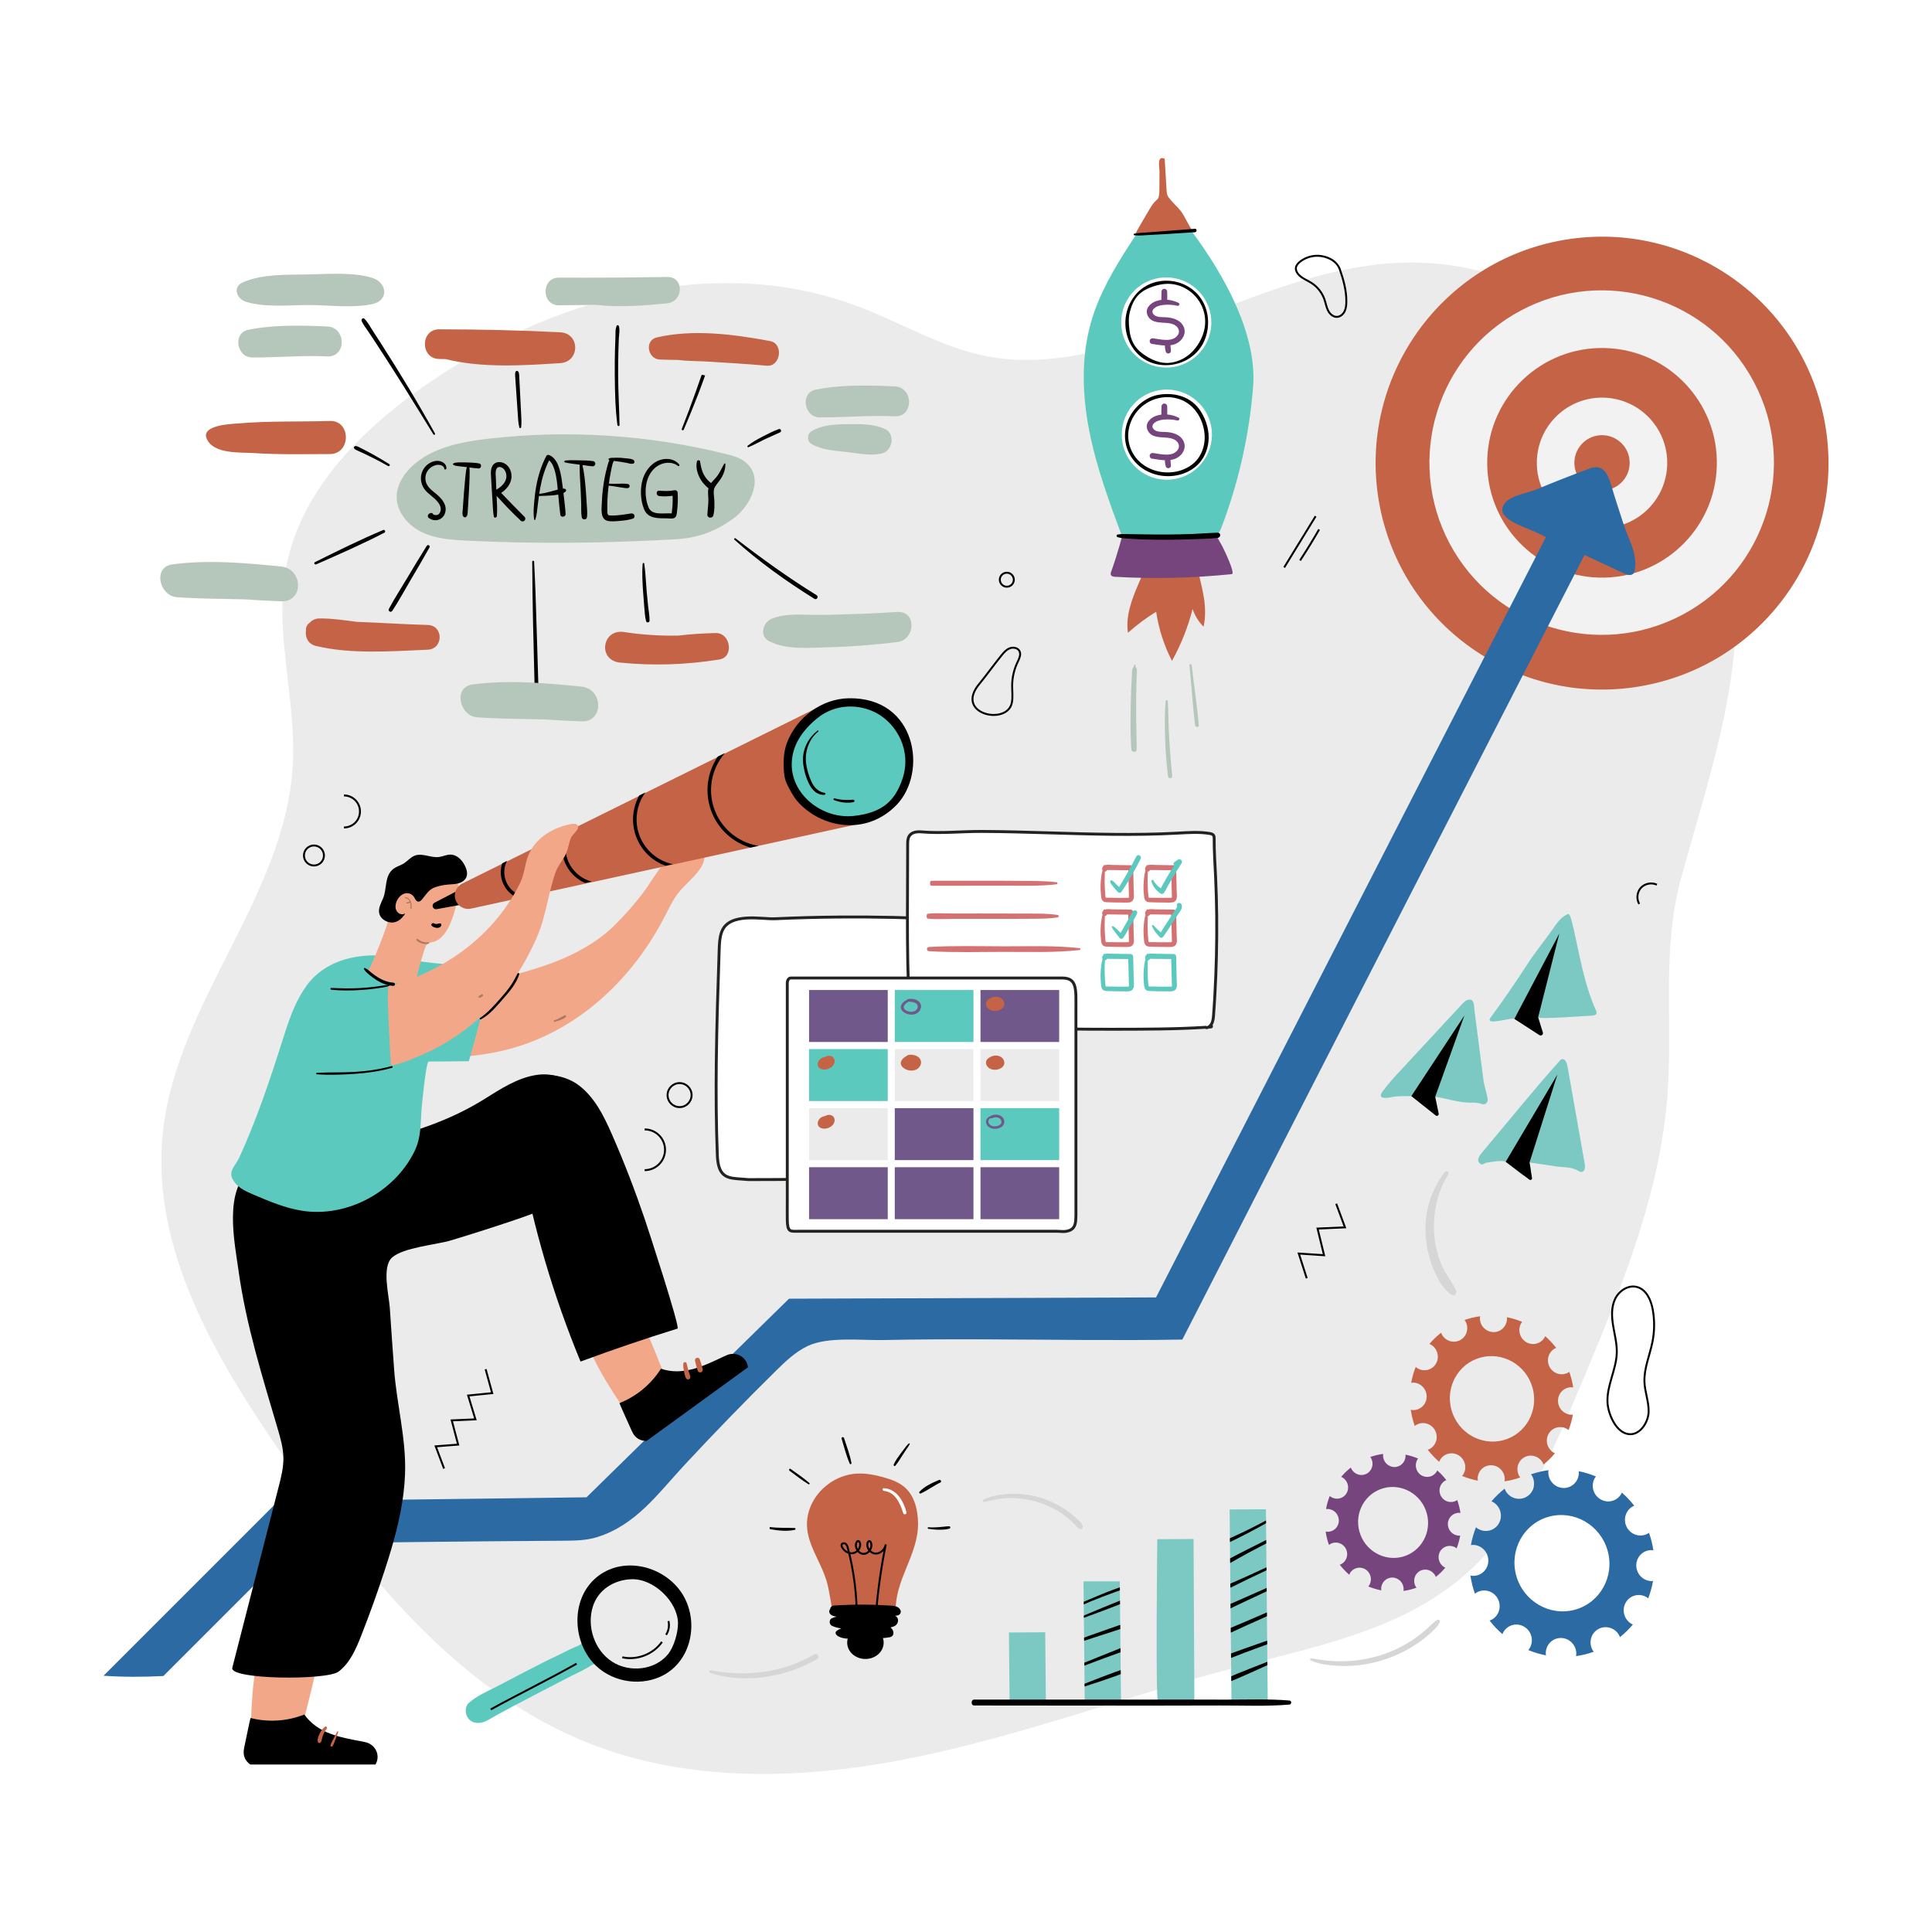 <?xml version="1.0" encoding="utf-8"?>
<!-- Generator: Adobe Illustrator 27.5.0, SVG Export Plug-In . SVG Version: 6.00 Build 0)  -->
<svg version="1.1" xmlns="http://www.w3.org/2000/svg" xmlns:xlink="http://www.w3.org/1999/xlink" x="0px" y="0px"
	 viewBox="0 0 500 500" style="enable-background:new 0 0 500 500;" xml:space="preserve">
<g id="BACKGROUND">
	<rect style="fill:#FFFFFF;" width="500" height="500"/>
</g>
<g id="OBJECTS">
	<g>
		<path style="fill:#EBEBEB;" d="M439.233,115.693c-14.121-28.015-44.019-48.388-75.385-47.749
			c-25.704,0.524-49.104,14.036-73.785,21.236c-11.169,3.258-23.008,5.237-34.438,3.07c-11.889-2.254-22.464-8.794-33.793-13.045
			c-37.156-13.94-79.992-1.855-112.444,20.988c-16.496,11.612-31.864,27.274-35.437,47.128c-3.014,16.75,2.814,33.884,1.815,50.874
			c-1.975,33.595-29.856,61.05-33.576,94.496c-3.377,30.364,13.665,58.933,31.028,84.071c20.922,30.291,45.059,60.935,79.307,74.437
			c26.546,10.466,56.374,9.323,84.325,3.579c27.951-5.744,54.802-15.856,82.407-23.078c20.504-5.365,42.32-9.561,58.637-23.087
			c15.312-12.693,23.53-31.785,31.208-50.133c9.616-22.977,19.495-46.559,22.132-71.556c2.134-20.233-1.614-40.035,3.916-59.992
			C445.704,188.86,458.82,154.553,439.233,115.693z"/>
		<path style="fill:#FFFFFF;stroke:#222221;stroke-width:0.75;stroke-miterlimit:10;" d="M185.374,275.108
			c-0.088,7.964-0.035,15.926,0.275,23.879c0.196,5.018,2.039,5.824,5.101,6.065c0.995,0.078,1.99,0.153,2.985,0.23
			c19.962,0,40.087-0.509,60.146-1.298c1.627-0.064,3.307-0.145,4.783-1.128c4.734-3.152,2.282-18.613,2.44-24.817
			c0.251-9.832,0.259-19.677,0.023-29.51c-0.323-13.522-8.853-10.191-15.624-10.556c-9.477-0.512-18.962-0.728-28.446-0.646
			c-5.533,0.048-11.066,0.197-16.597,0.447c-3.247,0.147-11.729-1.734-13.662,3.332c-0.559,1.465-0.626,3.199-0.68,4.868
			C185.8,255.679,185.482,265.395,185.374,275.108z"/>
		<g>
			<g>
				<g>
					
						<ellipse transform="matrix(0.986 -0.167 0.167 0.986 -14.189 70.993)" style="fill:#C46345;" cx="414.604" cy="119.779" rx="58.594" ry="58.595"/>
					
						<ellipse transform="matrix(0.883 -0.469 0.469 0.883 -7.756 208.407)" style="fill:#F2F2F2;" cx="414.604" cy="119.779" rx="44.583" ry="44.583"/>
					<path style="fill:#C46345;" d="M444.31,120.608c-0.458,16.405-14.129,29.334-30.535,28.876
						c-16.406-0.458-29.334-14.129-28.876-30.534c0.458-16.406,14.129-29.335,30.535-28.877
						C431.84,90.531,444.768,104.202,444.31,120.608z"/>
					<path style="fill:#F2F2F2;" d="M431.472,120.249c-0.26,9.315-8.022,16.656-17.338,16.396
						c-9.316-0.26-16.657-8.023-16.397-17.338c0.26-9.316,8.023-16.657,17.338-16.396
						C424.391,103.171,431.732,110.934,431.472,120.249z"/>
					<path style="fill:#C46345;" d="M421.755,119.978c-0.11,3.95-3.401,7.062-7.351,6.951c-3.949-0.11-7.062-3.401-6.952-7.351
						c0.11-3.949,3.401-7.062,7.351-6.951C418.753,112.738,421.866,116.029,421.755,119.978z"/>
				</g>
			</g>
			<g>
				<g>
					<path style="fill:#2C6AA3;" d="M402.872,133.549L299.181,335.772l-94.986,0.331L151.79,387.5l-79.823,1.008l-45.167,45.167
						c5.131,0.371,10.301,0.329,15.478,0.078c12.64-12.64,34.302-34.301,34.302-34.301c23.015-0.291,46.025-0.574,69.042-0.712
						c2.99-0.018,6.031-0.043,8.887-0.929c10.07-3.124,15.769-11.286,22.662-18.704c7.666-8.249,15.511-16.332,23.529-24.24
						c2.505-2.471,5.088-4.968,8.26-6.492c5.279-2.537,14.003-1.451,19.803-1.576c8.577-0.185,17.157-0.206,25.736-0.177
						c17.162,0.057,34.326,0.348,51.488,0.057c35.49-69.405,71.106-138.745,106.674-208.11
						C412.661,138.567,402.872,133.549,402.872,133.549z"/>
				</g>
				<path style="fill:#2C6AA3;" d="M414.515,121.3c-0.789-0.455-1.819-0.533-3.213-0.017c-4.617,1.709-9.2,3.511-13.745,5.405
					c-2.258,0.941-6.553,1.525-8.105,3.533c-2.942,3.808,4.598,5.926,7.719,7.383c7.7,3.596,15.4,7.192,23.099,10.788
					c0.774,0.361,1.786,0.69,2.399,0.094c0.303-0.294,0.401-0.736,0.463-1.154c0.62-4.187-1.763-7.937-2.997-11.814
					c-1.001-3.146-2.084-6.279-3.006-9.454C416.558,124.099,415.915,122.107,414.515,121.3z"/>
			</g>
		</g>
		<g>
			<path style="fill:#F2A888;" d="M137.047,269.802c-3.332,1.256-6.818,2.21-10.443,2.821c-6.558,1.105-14.636,1.959-19.324-3.988
				c-2.224-2.821-2.378-7.47-0.051-10.35c2.228-2.757,6.294-2.855,9.832-3.083c7.103-0.457,14.229-2.3,21.019-4.368
				c7.595-2.314,15.26-5.734,20.979-11.386c2.545-2.515,4.92-5.202,7.104-8.035c1.946-2.525,3.477-5.389,5.55-7.806
				c1.531-1.784,3.448-3.235,5.581-4.224c1.31-0.607,2.967-1.003,4.112-0.123c1.354,1.042,1.104,3.187,0.302,4.695
				c-1.474,2.772-4.202,4.633-6.139,7.103c-1.471,1.876-2.462,4.072-3.559,6.188C164.393,251.917,152.327,264.042,137.047,269.802z"
				/>
			<path style="fill:#F2A888;" d="M162.423,365.995c3.206-2.812,6.923-5.037,10.916-6.535c-2.607-6.818-5.367-13.577-8.278-20.27
				c-1.918-4.411-4.978-7.518-9.875-5.099c-2.972,1.468-4.701,4.087-4.556,7.347C150.981,349.331,158.22,359.755,162.423,365.995z"
				/>
			<path d="M167.328,372.909l26.233-19.044c-0.065-0.584-0.239-1.145-0.539-1.634c-0.743-1.216-2.14-2.021-3.846-1.818
				c-0.715,0.085-1.376,0.412-2.027,0.72c-5.105,2.419-10.373,5.015-16.097,3.09c-2.523,4-6.342,7.167-10.74,8.906
				c-0.053,0.021,2.966,6.672,3.201,7.212C164.346,372.254,165.749,372.917,167.328,372.909z"/>
			<path style="fill:#F2A888;" d="M64.856,448.171c4.246-0.392,8.562-0.009,12.672,1.125c1.896-7.049,3.633-14.14,5.21-21.267
				c1.039-4.696,0.389-9.008-4.996-9.928c-3.267-0.558-6.206,0.546-8.003,3.269C65.388,427.964,65.121,440.652,64.856,448.171z"/>
			<path d="M64.764,456.647h32.417c0.29-0.511,0.479-1.067,0.524-1.639c0.113-1.421-0.545-2.892-2.044-3.73
				c-0.629-0.351-1.355-0.475-2.063-0.608c-5.552-1.042-11.34-2.036-14.842-6.957c-4.391,1.754-9.343,2.074-13.923,0.898
				c-0.055-0.014-1.52,7.141-1.647,7.717C62.736,454.365,63.482,455.727,64.764,456.647z"/>
			<path d="M61.745,328.923c-1.031-7.441-4.002-21.237,3.447-26.453c1.685-1.18,3.762-1.628,5.78-2.028
				c18.786-3.727,37.749-5.667,54.279-15.937c4.263-2.648,8.59-5.542,13.551-6.303c15.002-2.301,18.705,21.492,9.688,29.787
				c-4.18,3.845-9.688,5.849-15.068,7.672c-5.516,1.869-11.062,3.645-16.637,5.327c-3.789,1.143-12.496,1.859-15.349,4.486
				c-2.675,2.463-0.763,9.755-0.552,13.048c0.338,5.269,0.736,10.534,1.109,15.801c0.642,9.059,3.166,17.945,2.831,27.137
				c-0.242,6.698-1.728,13.271-3.635,19.713c-0.503,1.699-1.035,3.388-1.582,5.069c-1.875,5.766-3.926,11.476-6.148,17.117
				c-1.353,3.434-2.892,7.008-5.827,9.247c-3.043,2.321-28.313,2.086-27.516-0.982c0.341-1.331,0.682-2.663,1.023-3.995
				c3.659-14.283,7.319-28.567,10.978-42.85c0.63-2.459,1.265-4.954,1.228-7.492c-0.036-2.536-0.74-5.01-1.456-7.443
				C67.92,356.343,63.684,342.914,61.745,328.923z"/>
			<path d="M166.871,315.529c-2.521-7.408-5.33-14.731-8.517-21.986c-2.133-4.857-4.603-9.855-8.923-12.934
				c-3.743-2.667-11.073-3.838-14.462,0.24c-3.487,4.196-1.201,13.435-0.319,18.332c3.28,18.218,8.517,36.084,15.593,53.189
				c8.287-3.067,16.656-5.912,25.095-8.533C176.094,343.603,167.565,317.566,166.871,315.529z"/>
			<path style="fill:#5CC9BF;" d="M73.902,266.776c1.373-4.189,2.945-8.338,5.564-11.86c5.62-7.56,16.001-8.759,24.726-6.91
				c7.633,1.618,15.342,1.689,23.193,2.527c-1.718,8.109-3.736,16.153-6.05,24.113c-3.468,0.028-6.936,0.057-10.403,0.085
				c-0.673,0.005-1.692,10.691-1.784,11.751c-0.355,4.106-0.044,7.711-1.879,11.476c-5.163,10.589-17.563,17.234-29.195,15.367
				c-4.35-0.698-8.451-2.444-12.502-4.175c-1.688-0.721-3.439-1.488-4.629-2.887c-2.396-2.818-0.289-4.127,0.894-6.495
				c4.572-9.975,7.96-20.09,11.296-30.591C73.384,268.377,73.64,267.576,73.902,266.776z"/>
			<path style="fill:#F2A888;" d="M99.128,242.228c0.291-0.788,0.573-1.581,0.846-2.376c1.166-3.394,1.854-7.443,3.691-10.538
				c1.18-1.987,3.434-3.184,5.641-3.637c4.563-0.937,10.001-0.652,9.303,5.371c-0.301,2.6-0.951,5.159-1.925,7.589
				c-0.89,2.218-2.299,4.533-4.612,5.138c-0.491,0.128-1.028,0.183-1.423,0.501c-0.369,0.296-0.543,0.765-0.697,1.212
				c-1.011,2.937-1.822,5.942-2.427,8.989c-4.279,0.674-8.811-0.438-12.292-3.016C96.671,248.444,97.971,245.362,99.128,242.228z"/>
			<path d="M116.832,221.179c-0.088-0.008-0.177-0.012-0.266-0.013c-1.004-0.004-1.943,0.496-2.938,0.626
				c-2.114,0.276-4.323-1.115-6.312-0.348c-1.115,0.43-1.885,1.454-2.906,2.073c-0.787,0.477-1.713,0.707-2.462,1.242
				c-2.535,1.811-1.739,5.21-2.807,7.737c-0.523,1.238-1.279,2.514-1.009,3.83c0.285,1.389,1.715,2.335,3.131,2.417
				c2.192,0.126,3.848-2.157,4.377-4.086c0.175-0.639,0.314-4.114,1.688-2.133c0.232,0.335,0.467,0.742,0.869,0.808
				c0.421,0.069,0.786-0.277,1.057-0.607c0.893-1.089,1.671-2.384,2.962-2.945c1.131-0.491,2.511-0.751,3.738-0.857
				c0.884-0.076,1.783-0.075,2.641-0.303c0.858-0.229,1.695-0.735,2.064-1.542c0.427-0.935,0.137-2.042-0.31-2.968
				C119.654,222.673,118.394,221.324,116.832,221.179z"/>
			<path style="fill:#F2A888;" d="M107.397,232.678c-0.371-1.178-1.593-1.796-2.772-1.41c-1.338,0.438-2.314,2.077-2.271,3.454
				c0.038,1.218,1.104,2.266,2.294,1.77c0.515-0.051,1.031-0.255,1.433-0.56C107.062,235.187,107.79,233.929,107.397,232.678z"/>
			<path d="M113.786,238.971c-0.515,0.043-0.913,0.328-1.416,0.002c-0.469-0.303-1.03,0.321-0.569,0.687
				c0.614,0.487,1.842,0.784,2.349-0.012C114.338,239.353,114.176,238.939,113.786,238.971z"/>
			<path style="fill:#AD7861;" d="M106.526,234.649c0.001-0.176-0.002-0.352-0.018-0.527c-0.029-0.326-0.098-0.661-0.245-0.956
				c-0.269-0.536-0.773-0.962-1.394-0.962c-0.163,0-0.134,0.251,0.027,0.252c0.53,0.004,0.957,0.433,1.155,0.896
				c-0.025-0.003-0.05-0.01-0.077-0.003l-0.392,0.106c-0.064,0.017-0.13,0.03-0.19,0.058c-0.062,0.029-0.124,0.059-0.186,0.088
				c-0.05,0.024-0.082,0.074-0.068,0.13c0.014,0.055,0.063,0.089,0.12,0.085l0.204-0.015c0.076-0.006,0.152-0.032,0.226-0.051
				c0.134-0.034,0.267-0.068,0.401-0.102c0.02-0.005,0.029-0.027,0.044-0.042c0.057,0.206,0.095,0.417,0.108,0.631
				c0.018,0.305-0.031,0.62,0.009,0.922c0.019,0.14,0.214,0.142,0.244,0.007C106.53,234.999,106.525,234.822,106.526,234.649z"/>
			<path style="fill:#AD7861;" d="M110.869,243.859c-1.025,0.148-1.983-0.214-2.774-0.858c-0.233-0.189-0.49,0.145-0.29,0.351
				c0.776,0.799,2.029,1.088,3.104,0.878C111.14,244.185,111.11,243.824,110.869,243.859z"/>
			<path style="fill:#C46345;" d="M85.906,450.768l0.452-0.881c0.301-0.587,0.603-1.174,0.904-1.762
				c0.079-0.154,0.346-0.046,0.283,0.119c-0.234,0.616-0.469,1.231-0.703,1.846c-0.117,0.308-0.234,0.616-0.352,0.923
				c-0.119,0.313-0.239,0.631-0.444,0.899c-0.189,0.248-0.571,0.11-0.509-0.215C85.599,451.37,85.754,451.064,85.906,450.768z"/>
			<path style="fill:#C46345;" d="M82.307,449.734c0.104-0.371,0.243-0.733,0.414-1.078c0.325-0.655,0.773-1.24,1.309-1.736
				c0.351-0.324,0.805,0.156,0.514,0.515c-0.39,0.481-0.724,1.073-0.934,1.628c-0.114,0.301-0.211,0.609-0.281,0.923
				c-0.075,0.332-0.138,0.779-0.404,1.014c-0.192,0.17-0.431,0.122-0.577-0.074C82.115,450.613,82.21,450.081,82.307,449.734z"/>
			<path style="fill:#C46345;" d="M179.877,352.205c-0.085-0.327,0.101-0.716,0.447-0.797c0.347-0.081,0.692,0.1,0.797,0.447
				c0.25,0.818,0.518,1.632,0.734,2.459c0.09,0.346-0.108,0.759-0.473,0.845c-0.368,0.086-0.733-0.106-0.845-0.473
				C180.288,353.867,180.091,353.032,179.877,352.205z"/>
			<path style="fill:#C46345;" d="M177.029,354.973c-0.128-0.66-0.256-1.359-0.191-2.032c0.021-0.213,0.144-0.396,0.37-0.424
				c0.214-0.027,0.408,0.096,0.473,0.305c0.189,0.601,0.289,1.23,0.462,1.837c0.085,0.3,0.181,0.597,0.286,0.891
				c0.125,0.354,0.378,0.81,0.14,1.164c-0.138,0.206-0.378,0.34-0.631,0.269c-0.463-0.129-0.567-0.622-0.681-1.03
				C177.165,355.63,177.093,355.301,177.029,354.973z"/>
			<g>
				<path d="M112.996,235.294l8.23-1.505c0.533-0.097,0.854-0.646,0.677-1.158l-0.815-2.37c-0.176-0.512-0.767-0.747-1.246-0.496
					l-7.415,3.875c-0.388,0.203-0.569,0.658-0.427,1.072l0,0C112.143,235.125,112.566,235.372,112.996,235.294z"/>
				<g>
					<path style="fill:#467A7C;" d="M214.472,181.812l0.003,0.009c-0.056,0.021-0.113,0.041-0.169,0.063L214.472,181.812z"/>
					<path style="fill:#C46345;" d="M221.174,213.467l-99.277,21.681c-1.714,0.374-3.437-0.594-4.008-2.254l0,0
						c-0.565-1.644,0.177-3.452,1.735-4.224l92.979-46.059c10.017,1.608,10.666,2.52,13.352,10.331
						C228.424,200.121,227.238,208.851,221.174,213.467z"/>
				</g>
				<g>
					<path d="M203.645,202.873c0.651,1.366,1.695,3.308,2.674,4.439c5.955,6.878,17.712,9.236,25.695,1.018
						c8.135-8.375,5.23-27.959-12.411-27.619c-6.998,0.135-13.466,4.979-15.955,11.561c-0.752,1.99-0.892,4.159-0.831,6.286
						C202.86,200.028,203.022,201.566,203.645,202.873z"/>
				</g>
				<g>
					<defs>
						<polygon id="SVGID_1_" points="112.122,232.257 207.619,184.983 217.713,214.332 120.809,235.061 						"/>
					</defs>
					<clipPath id="SVGID_00000011016446240886350230000005158051736881024158_">
						<use xlink:href="#SVGID_1_"  style="overflow:visible;"/>
					</clipPath>
					<g style="clip-path:url(#SVGID_00000011016446240886350230000005158051736881024158_);">
						<g>
							<path d="M203.667,219.162l-0.297-0.863c-7.616,2.619-15.942-1.446-18.561-9.061c-2.619-7.615,1.446-15.942,9.061-18.561
								l-0.297-0.863c-8.092,2.783-12.411,11.63-9.628,19.722C186.729,217.626,195.576,221.945,203.667,219.162z"/>
						</g>
						<g>
							<path d="M180.765,224.143l-0.297-0.863c-6.188,2.128-12.953-1.175-15.081-7.363c-2.128-6.188,1.175-12.953,7.362-15.081
								l-0.297-0.863c-6.664,2.292-10.221,9.577-7.929,16.241C166.815,222.878,174.101,226.435,180.765,224.143z"/>
						</g>
						<g>
							<path d="M139.276,232.62l-0.297-0.863c-3.332,1.146-6.975-0.633-8.121-3.964c-1.146-3.332,0.633-6.975,3.965-8.121
								l-0.297-0.863c-3.808,1.31-5.84,5.473-4.531,9.281C131.305,231.897,135.468,233.93,139.276,232.62z"/>
						</g>
						<g>
							<path d="M158.725,228.827l-0.297-0.863c-4.76,1.637-9.964-0.904-11.601-5.663c-1.637-4.76,0.904-9.964,5.663-11.601
								l-0.297-0.863c-5.236,1.801-8.031,7.525-6.23,12.761C147.765,227.833,153.49,230.628,158.725,228.827z"/>
						</g>
					</g>
				</g>
				<path style="fill:#5CC9BF;" d="M226.874,184.563c-4.396-2.382-10.645-2.629-15.543,1.452c-3.849,3.207-6.183,6.866-6.415,11.161
					c-0.449,8.333,7.798,14.811,15.915,13.997c7.818-0.784,10.887-4.246,12.693-9.507
					C236.01,194.425,232.212,187.455,226.874,184.563z"/>
			</g>
			<path style="fill:#F2A888;" d="M135.206,249.925c-1.385,2.374-2.926,4.654-4.698,6.83c-5.876,7.217-13.525,13.022-22.127,16.598
				c-3.842,1.597-6.903,2.991-11.178,2.394c-4.391-0.613-6.478-5.223-7.039-9.141c-0.715-4.986-0.17-9.409,5.357-10.318
				c16.238-2.673,31.726-12.639,39.11-27.83c1.175-2.417,1.14-4.79,2.142-7.18c1.919-4.575,6.564-7.262,11.277-8.055
				c0.601-0.101,1.397-0.018,1.561,0.569c0.261,0.935-1.487,2.158-1.847,3.033c-0.651,1.586-0.742,3.238-1.626,4.79
				c-0.785,1.378-1.828,2.627-2.354,4.123c-2.008,5.711-2.496,11.66-4.992,17.17C137.697,245.326,136.522,247.668,135.206,249.925z"
				/>
			<path style="fill:#5CC9BF;" d="M83.977,283.346c0.021,0.007,0.041,0.013,0.062,0.02c5.77,1.823,12.206,0.36,17.399-2.746
				c-0.329-5.972-0.685-11.943-0.935-17.919c-0.059-1.415-0.113-2.829-0.158-4.245c-0.025-0.796,0.347-3.597-0.192-4.157
				c-0.543-0.565-3.041-0.521-3.856-0.716c-1.408-0.336-2.788-0.788-4.121-1.352c-1.41-0.597-2.799-1.326-4.319-1.51
				c-3.584-0.434-6.823,2.269-8.814,5.28c-3.25,4.915-4.455,10.939-4.569,16.83C74.384,277.581,79.783,282.003,83.977,283.346z"/>
			<path d="M213.38,205.17c-1.601-0.203-2.735-1.477-3.375-2.869c-0.709-1.544-1.23-3.319-1.409-5.009
				c-0.312-2.944,0.845-6.122,3.182-7.985c0.152-0.121-0.063-0.333-0.214-0.213c-2.712,2.163-4.144,5.345-3.669,8.813
				c0.247,1.801,0.813,3.761,1.702,5.357c0.774,1.39,2.096,2.585,3.783,2.433C213.722,205.665,213.713,205.212,213.38,205.17z"/>
			<path d="M220.819,206.959c-1.632,0.124-3.236,0.107-4.822-0.346c-0.297-0.085-0.405,0.35-0.126,0.455
				c1.585,0.597,3.36,0.867,5.033,0.521C221.256,207.517,221.182,206.931,220.819,206.959z"/>
			<path d="M100.741,254.915c-0.572-0.07-1.145,0.08-1.708,0.17c-0.687,0.11-1.377,0.206-2.068,0.289
				c-1.227,0.148-2.457,0.262-3.69,0.333c-2.509,0.144-5.019,0.078-7.527-0.026c-0.303-0.013-0.291,0.435,0,0.464
				c2.579,0.264,5.18,0.235,7.766,0.06c1.215-0.082,2.428-0.202,3.635-0.366c0.631-0.086,1.261-0.182,1.889-0.29
				c0.593-0.101,1.219-0.164,1.75-0.462C100.876,255.039,100.825,254.926,100.741,254.915z"/>
			<path d="M101.324,275.913c-3.154,0.867-6.397,1.303-9.657,1.501c-3.22,0.195-6.449,0.041-9.666,0.237
				c-0.244,0.015-0.243,0.362,0,0.379c3.276,0.234,6.625,0.104,9.9-0.122c3.222-0.223,6.43-0.68,9.544-1.554
				C101.728,276.274,101.608,275.835,101.324,275.913z"/>
			<path d="M101.801,254.315c-1.425-0.077-2.76-0.619-3.965-1.361c-0.603-0.371-1.176-0.789-1.726-1.234
				c-0.522-0.423-1.066-0.972-1.705-1.209c-0.167-0.062-0.271,0.141-0.21,0.273c0.3,0.646,0.975,1.16,1.514,1.6
				c0.599,0.489,1.221,0.952,1.88,1.356c1.284,0.787,2.699,1.318,4.211,1.404C102.333,255.174,102.332,254.344,101.801,254.315z"/>
			<path d="M133.951,251.933c-0.557,1.085-1.114,2.16-1.806,3.167c-0.738,1.073-1.573,2.074-2.434,3.048
				c-1.678,1.899-3.364,3.858-5.463,5.304c-0.22,0.152-0.03,0.488,0.211,0.361c2.304-1.216,4.046-3.391,5.746-5.312
				c1.653-1.868,3.441-3.956,4.185-6.383C134.469,251.861,134.077,251.689,133.951,251.933z"/>
			<path style="fill:#AD7861;" d="M146.164,262.775c-0.23,0.112-0.466,0.21-0.692,0.33c-0.225,0.119-0.444,0.248-0.669,0.367
				c-0.447,0.236-0.905,0.465-1.39,0.607c-0.239,0.07-0.135,0.447,0.103,0.373c0.502-0.157,1.009-0.285,1.502-0.471
				c0.245-0.093,0.493-0.189,0.725-0.311c0.243-0.128,0.46-0.289,0.679-0.454C146.68,263.021,146.466,262.629,146.164,262.775z"/>
			<path style="fill:#AD7861;" d="M124.983,257.456c-0.039-0.061-0.098-0.115-0.171-0.132c-0.073-0.017-0.156-0.013-0.221,0.029
				l-0.626,0.412c-0.055,0.036-0.099,0.087-0.117,0.153c-0.017,0.061-0.009,0.143,0.026,0.197c0.077,0.119,0.224,0.16,0.349,0.092
				c0.219-0.119,0.438-0.239,0.657-0.358c0.062-0.034,0.113-0.104,0.132-0.171C125.031,257.608,125.022,257.517,124.983,257.456z"/>
		</g>
		<g>
			<g>
				<path style="fill:#FFFFFF;stroke:#222221;stroke-width:0.75;stroke-miterlimit:10;" d="M234.854,242.795
					c0.026,4.164,0.095,8.325,0.246,12.476c0.072,1.998,0.065,4.033,0.269,6.022c0.138,1.351,0.562,2.881,1.961,3.416
					c0.852,0.326,1.862,0.267,2.759,0.316c1.061,0.058,2.122,0.114,3.183,0.171c2.122,0.114,4.245,0.22,6.368,0.317
					c4.246,0.195,8.494,0.358,12.743,0.487c8.498,0.259,16.999,0.383,25.501,0.371c8.046-0.012,16.133,0,24.168-0.508
					c0.089,0.092,0.216,0.143,0.378,0.09c0.104-0.034,0.192-0.084,0.283-0.131c0.224-0.015,0.449-0.026,0.673-0.042
					c0.216-0.015,0.221-0.338,0-0.34c-0.051,0-0.103,0-0.154,0c0.574-0.613,0.746-1.569,0.815-2.415
					c0.152-1.859,0.259-3.724,0.364-5.586c0.378-6.746,0.536-13.505,0.473-20.262c-0.032-3.379-0.132-6.757-0.282-10.132
					c-0.149-3.338-0.396-6.691-0.372-10.008c0.002-0.295-0.001-0.609-0.166-0.854c-0.214-0.317-0.629-0.417-1.006-0.479
					c-2.725-0.451-5.51-0.242-8.268-0.091c-11.208,0.614-22.437,0.25-33.648-0.083c-5.68-0.169-11.36-0.332-17.043-0.356
					c-5.2-0.022-10.53,0.56-15.69,0.112c-1.117-0.097-2.405,0.082-3.046,1.001c-0.446,0.64-0.462,1.475-0.46,2.255
					C234.913,226.614,234.803,234.712,234.854,242.795z"/>
			</g>
			<path style="fill:#D47172;" d="M240.988,227.941c8.437,0.005,16.875-0.047,25.313,0.042c2.414,0.025,4.823,0.049,7.232,0.343
				c0.161,0.02,0.161,0.494,0,0.514c-4.24,0.518-8.504,0.372-12.751,0.375c-4.187,0.002-8.374,0.005-12.561,0.007
				c-2.411,0.001-4.821,0.003-7.232,0.004C240.586,229.227,240.586,227.941,240.988,227.941z"/>
			<path style="fill:#D47172;" d="M240.101,236.474c2.2-0.24,4.429-0.05,6.632-0.057c2.179-0.007,4.358-0.011,6.537-0.012
				c4.39-0.002,8.779,0,13.169,0.025c2.464,0.014,4.932-0.021,7.39,0.381c0.184,0.03,0.184,0.557,0,0.587
				c-2.206,0.36-4.42,0.363-6.632,0.376c-2.179,0.013-4.358,0.035-6.537,0.033c-4.39-0.002-8.779,0.001-13.169-0.014
				c-2.455-0.008-4.939,0.207-7.39-0.06C239.707,237.691,239.706,236.517,240.101,236.474z"/>
			<path style="fill:#D47172;" d="M240.413,245.08c6.474-0.373,12.991-0.189,19.475-0.174c6.481,0.015,13.028-0.242,19.475,0.467
				c0.322,0.035,0.323,0.466,0,0.502c-6.447,0.709-12.993,0.452-19.475,0.467c-6.484,0.015-13,0.199-19.475-0.174
				C239.713,246.128,239.712,245.12,240.413,245.08z"/>
			<path style="fill:#D47172;" d="M293.412,230.715c-0.042-2.048-0.09-4.096-0.144-6.144c-0.009-0.356-0.291-0.645-0.651-0.651
				c-1.527-0.023-3.053-0.047-4.58-0.07c-0.643-0.01-1.434-0.149-2.054,0.06c-0.133-0.092-0.333-0.084-0.373,0.117
				c-0.007,0.033-0.016,0.065-0.023,0.098c-0.324,0.265-0.475,0.681-0.257,1.093c-0.113,0.457-0.222,0.916-0.289,1.389
				c-0.12,0.834-0.195,1.674-0.219,2.516c-0.025,0.883,0.032,1.775,0.121,2.654c0.069,0.676,0.158,1.411,0.918,1.637
				c0.36,0.107,0.772,0.083,1.143,0.098c0.469,0.019,0.938,0.034,1.407,0.046c0.909,0.023,1.818,0.033,2.727,0.029
				c0.714-0.003,1.631,0.093,2.069-0.61C293.598,232.35,293.426,231.415,293.412,230.715z M292.164,232.237
				c-0.089,0.185-0.465,0.115-0.676,0.119c-1.495,0.026-2.991,0.016-4.486-0.03c-0.159-0.005-0.732,0.052-0.825-0.033
				c-0.113-0.105-0.109-0.677-0.129-0.856c-0.081-0.741-0.117-1.482-0.144-2.227c-0.029-0.8-0.029-1.599,0.002-2.399
				c0.015-0.4,0.023-0.815,0.041-1.23c0.24-0.027,0.461-0.189,0.553-0.422c0.099,0.007,0.232-0.003,0.302-0.003
				c0.264,0.003,0.529,0.006,0.793,0.009c0.558,0.006,1.116,0.013,1.674,0.019c0.905,0.01,1.81,0.02,2.714,0.031
				c0.038,1.277,0.075,2.555,0.108,3.832c0.019,0.731,0.038,1.463,0.055,2.194c0.005,0.205,0.01,0.41,0.016,0.614
				C292.166,231.953,292.208,232.147,292.164,232.237z"/>
			<path style="fill:#D47172;" d="M304.528,230.715c-0.042-2.048-0.091-4.096-0.144-6.144c-0.009-0.356-0.291-0.645-0.651-0.651
				c-1.527-0.023-3.053-0.047-4.58-0.07c-0.643-0.01-1.434-0.149-2.054,0.06c-0.133-0.092-0.333-0.084-0.373,0.117
				c-0.007,0.033-0.016,0.065-0.023,0.098c-0.324,0.265-0.475,0.681-0.257,1.093c-0.113,0.457-0.222,0.916-0.289,1.389
				c-0.12,0.834-0.195,1.674-0.219,2.516c-0.025,0.883,0.032,1.775,0.121,2.654c0.069,0.676,0.158,1.411,0.918,1.637
				c0.36,0.107,0.772,0.083,1.143,0.098c0.469,0.019,0.938,0.034,1.407,0.046c0.909,0.023,1.818,0.033,2.727,0.029
				c0.714-0.003,1.631,0.093,2.069-0.61C304.714,232.35,304.542,231.415,304.528,230.715z M303.28,232.237
				c-0.089,0.185-0.466,0.115-0.676,0.119c-1.495,0.026-2.991,0.016-4.486-0.03c-0.16-0.005-0.732,0.052-0.825-0.033
				c-0.113-0.105-0.109-0.677-0.129-0.856c-0.081-0.741-0.117-1.482-0.144-2.227c-0.029-0.8-0.029-1.599,0.002-2.399
				c0.015-0.4,0.023-0.815,0.042-1.23c0.24-0.027,0.461-0.189,0.553-0.422c0.099,0.007,0.232-0.003,0.302-0.003
				c0.264,0.003,0.529,0.006,0.793,0.009c0.558,0.006,1.116,0.013,1.673,0.019c0.905,0.01,1.81,0.02,2.715,0.031
				c0.038,1.277,0.075,2.555,0.108,3.832c0.019,0.731,0.037,1.463,0.055,2.194c0.005,0.205,0.01,0.41,0.016,0.614
				C303.282,231.953,303.323,232.147,303.28,232.237z"/>
			<path style="fill:#D47172;" d="M293.412,242.205c-0.042-2.048-0.09-4.096-0.144-6.144c-0.009-0.356-0.291-0.645-0.651-0.651
				c-1.527-0.023-3.053-0.047-4.58-0.07c-0.643-0.01-1.434-0.149-2.054,0.06c-0.133-0.092-0.333-0.084-0.373,0.117
				c-0.007,0.033-0.016,0.065-0.023,0.098c-0.324,0.265-0.475,0.681-0.257,1.093c-0.113,0.457-0.222,0.915-0.289,1.389
				c-0.12,0.834-0.195,1.674-0.219,2.517c-0.025,0.883,0.032,1.775,0.121,2.654c0.069,0.676,0.158,1.411,0.918,1.637
				c0.36,0.107,0.772,0.083,1.143,0.098c0.469,0.019,0.938,0.034,1.407,0.046c0.909,0.023,1.818,0.033,2.727,0.029
				c0.714-0.003,1.631,0.093,2.069-0.61C293.598,243.84,293.426,242.905,293.412,242.205z M292.164,243.727
				c-0.089,0.185-0.465,0.116-0.676,0.119c-1.495,0.026-2.991,0.016-4.486-0.03c-0.159-0.005-0.732,0.052-0.825-0.033
				c-0.113-0.105-0.109-0.677-0.129-0.856c-0.081-0.741-0.117-1.482-0.144-2.227c-0.029-0.8-0.029-1.599,0.002-2.399
				c0.015-0.4,0.023-0.815,0.041-1.23c0.24-0.027,0.461-0.189,0.553-0.422c0.099,0.007,0.232-0.003,0.302-0.003
				c0.264,0.003,0.529,0.006,0.793,0.009c0.558,0.006,1.116,0.013,1.674,0.019c0.905,0.01,1.81,0.021,2.714,0.031
				c0.038,1.277,0.075,2.555,0.108,3.832c0.019,0.731,0.038,1.463,0.055,2.194c0.005,0.205,0.01,0.41,0.016,0.615
				C292.166,243.443,292.208,243.637,292.164,243.727z"/>
			<path style="fill:#D47172;" d="M304.528,242.205c-0.042-2.048-0.091-4.096-0.144-6.144c-0.009-0.356-0.291-0.645-0.651-0.651
				c-1.527-0.023-3.053-0.047-4.58-0.07c-0.643-0.01-1.434-0.149-2.054,0.06c-0.133-0.092-0.333-0.084-0.373,0.117
				c-0.007,0.033-0.016,0.065-0.023,0.098c-0.324,0.265-0.475,0.681-0.257,1.093c-0.113,0.457-0.222,0.915-0.289,1.389
				c-0.12,0.834-0.195,1.674-0.219,2.517c-0.025,0.883,0.032,1.775,0.121,2.654c0.069,0.676,0.158,1.411,0.918,1.637
				c0.36,0.107,0.772,0.083,1.143,0.098c0.469,0.019,0.938,0.034,1.407,0.046c0.909,0.023,1.818,0.033,2.727,0.029
				c0.714-0.003,1.631,0.093,2.069-0.61C304.714,243.84,304.542,242.905,304.528,242.205z M303.28,243.727
				c-0.089,0.185-0.466,0.116-0.676,0.119c-1.495,0.026-2.991,0.016-4.486-0.03c-0.16-0.005-0.732,0.052-0.825-0.033
				c-0.113-0.105-0.109-0.677-0.129-0.856c-0.081-0.741-0.117-1.482-0.144-2.227c-0.029-0.8-0.029-1.599,0.002-2.399
				c0.015-0.4,0.023-0.815,0.042-1.23c0.24-0.027,0.461-0.189,0.553-0.422c0.099,0.007,0.232-0.003,0.302-0.003
				c0.264,0.003,0.529,0.006,0.793,0.009c0.558,0.006,1.116,0.013,1.673,0.019c0.905,0.01,1.81,0.021,2.715,0.031
				c0.038,1.277,0.075,2.555,0.108,3.832c0.019,0.731,0.037,1.463,0.055,2.194c0.005,0.205,0.01,0.41,0.016,0.615
				C303.282,243.443,303.323,243.637,303.28,243.727z"/>
			<path style="fill:#5CC9BF;" d="M293.412,253.696c-0.042-2.048-0.09-4.096-0.144-6.143c-0.009-0.356-0.291-0.645-0.651-0.651
				c-1.527-0.023-3.053-0.047-4.58-0.07c-0.643-0.01-1.434-0.149-2.054,0.06c-0.133-0.092-0.333-0.084-0.373,0.117
				c-0.007,0.033-0.016,0.065-0.023,0.098c-0.324,0.265-0.475,0.681-0.257,1.093c-0.113,0.457-0.222,0.915-0.289,1.389
				c-0.12,0.835-0.195,1.674-0.219,2.516c-0.025,0.883,0.032,1.775,0.121,2.654c0.069,0.676,0.158,1.411,0.918,1.637
				c0.36,0.107,0.772,0.083,1.143,0.098c0.469,0.019,0.938,0.034,1.407,0.046c0.909,0.023,1.818,0.033,2.727,0.029
				c0.714-0.003,1.631,0.093,2.069-0.61C293.598,255.331,293.426,254.396,293.412,253.696z M292.164,255.218
				c-0.089,0.185-0.465,0.116-0.676,0.119c-1.495,0.026-2.991,0.016-4.486-0.03c-0.159-0.005-0.732,0.052-0.825-0.033
				c-0.113-0.105-0.109-0.677-0.129-0.856c-0.081-0.741-0.117-1.482-0.144-2.227c-0.029-0.8-0.029-1.599,0.002-2.399
				c0.015-0.4,0.023-0.815,0.041-1.23c0.24-0.027,0.461-0.189,0.553-0.423c0.099,0.007,0.232-0.003,0.302-0.003
				c0.264,0.003,0.529,0.006,0.793,0.009c0.558,0.006,1.116,0.013,1.674,0.019c0.905,0.01,1.81,0.02,2.714,0.031
				c0.038,1.277,0.075,2.555,0.108,3.832c0.019,0.731,0.038,1.463,0.055,2.194c0.005,0.205,0.01,0.41,0.016,0.614
				C292.166,254.934,292.208,255.128,292.164,255.218z"/>
			<path style="fill:#5CC9BF;" d="M304.528,253.696c-0.042-2.048-0.091-4.096-0.144-6.143c-0.009-0.356-0.291-0.645-0.651-0.651
				c-1.527-0.023-3.053-0.047-4.58-0.07c-0.643-0.01-1.434-0.149-2.054,0.06c-0.133-0.092-0.333-0.084-0.373,0.117
				c-0.007,0.033-0.016,0.065-0.023,0.098c-0.324,0.265-0.475,0.681-0.257,1.093c-0.113,0.457-0.222,0.915-0.289,1.389
				c-0.12,0.835-0.195,1.674-0.219,2.516c-0.025,0.883,0.032,1.775,0.121,2.654c0.069,0.676,0.158,1.411,0.918,1.637
				c0.36,0.107,0.772,0.083,1.143,0.098c0.469,0.019,0.938,0.034,1.407,0.046c0.909,0.023,1.818,0.033,2.727,0.029
				c0.714-0.003,1.631,0.093,2.069-0.61C304.714,255.331,304.542,254.396,304.528,253.696z M303.28,255.218
				c-0.089,0.185-0.466,0.116-0.676,0.119c-1.495,0.026-2.991,0.016-4.486-0.03c-0.16-0.005-0.732,0.052-0.825-0.033
				c-0.113-0.105-0.109-0.677-0.129-0.856c-0.081-0.741-0.117-1.482-0.144-2.227c-0.029-0.8-0.029-1.599,0.002-2.399
				c0.015-0.4,0.023-0.815,0.042-1.23c0.24-0.027,0.461-0.189,0.553-0.423c0.099,0.007,0.232-0.003,0.302-0.003
				c0.264,0.003,0.529,0.006,0.793,0.009c0.558,0.006,1.116,0.013,1.673,0.019c0.905,0.01,1.81,0.02,2.715,0.031
				c0.038,1.277,0.075,2.555,0.108,3.832c0.019,0.731,0.037,1.463,0.055,2.194c0.005,0.205,0.01,0.41,0.016,0.614
				C303.282,254.934,303.323,255.128,303.28,255.218z"/>
			<path style="fill:#5CC9BF;" d="M294.099,221.613c-0.779,1.447-1.526,2.909-2.34,4.338c-0.693,1.217-1.424,2.412-2.128,3.622
				c-0.251-0.243-0.502-0.485-0.754-0.727c-0.342-0.329-0.753-0.924-1.235-1.018c-0.165-0.032-0.315,0.071-0.321,0.245
				c-0.019,0.521,0.516,1.051,0.815,1.442c0.373,0.486,0.788,0.94,1.216,1.378c0.276,0.282,0.689,0.178,0.898-0.116
				c0.95-1.339,1.785-2.764,2.602-4.187c0.816-1.422,1.633-2.857,2.348-4.333C295.553,221.526,294.52,220.897,294.099,221.613z"/>
			<path style="fill:#5CC9BF;" d="M304.885,222.464c-0.318,0.178-0.604,0.418-0.906,0.622c-0.363,0.246-0.326,0.643-0.103,0.873
				c-0.541,0.868-1.087,1.733-1.602,2.617c-0.368,0.632-0.73,1.268-1.086,1.908c-0.256,0.462-0.532,0.925-0.769,1.403
				c-0.806-0.495-1.429-1.2-1.91-2.033c-0.164-0.283-0.598-0.093-0.521,0.22c0.33,1.352,1.28,2.439,2.406,3.2
				c0.293,0.198,0.658,0.035,0.841-0.221c0.423-0.589,0.732-1.275,1.087-1.906c0.371-0.659,0.749-1.314,1.134-1.965
				c0.758-1.281,1.543-2.545,2.353-3.794C306.189,222.803,305.452,222.147,304.885,222.464z"/>
			<path style="fill:#5CC9BF;" d="M293.316,235.762c-0.408,0.483-0.686,1.042-0.993,1.592c-0.29,0.521-0.581,1.042-0.871,1.563
				c-0.464,0.833-0.977,1.66-1.414,2.514c-0.222-0.219-0.448-0.434-0.67-0.653c-0.2-0.197-0.402-0.392-0.615-0.575
				c-0.107-0.092-0.215-0.182-0.322-0.274c-0.096-0.082-0.225-0.121-0.313-0.197c-0.176-0.152-0.492,0.047-0.344,0.265
				c0.067,0.098,0.085,0.215,0.152,0.322c0.062,0.1,0.131,0.198,0.196,0.296c0.165,0.245,0.343,0.481,0.525,0.714
				c0.356,0.454,0.721,0.901,1.059,1.369c0.265,0.366,0.737,0.375,1.001,0c0.692-0.986,1.239-2.096,1.839-3.141
				c0.297-0.517,0.594-1.034,0.891-1.551c0.313-0.546,0.655-1.075,0.859-1.673C294.48,235.792,293.693,235.316,293.316,235.762z"/>
			<path style="fill:#5CC9BF;" d="M304.913,233.715c-0.403,0.109-0.461,0.555-0.242,0.852c0,0.001-0.001-0.002-0.001,0
				c0.008,0.097-0.067,0.198-0.11,0.278c-0.171,0.32-0.401,0.619-0.599,0.924c-0.442,0.682-0.884,1.364-1.326,2.046
				c-0.428,0.66-0.862,1.316-1.281,1.981c-0.318,0.505-0.651,1.009-0.961,1.524c-0.268-0.233-0.526-0.484-0.773-0.725
				c-0.38-0.371-0.749-0.756-1.112-1.143c-0.192-0.205-0.461,0.055-0.362,0.279c0.238,0.536,0.525,1.032,0.874,1.502
				c0.346,0.466,0.766,0.859,1.136,1.303c0.176,0.212,0.608,0.219,0.782,0c0.613-0.771,1.14-1.633,1.682-2.455
				c0.549-0.832,1.092-1.667,1.639-2.5l0.776-1.184c0.245-0.374,0.542-0.744,0.722-1.154
				C306.035,234.609,305.865,233.458,304.913,233.715z"/>
		</g>
		<g>
			<path style="fill:#B5C7BA;" d="M192.685,119.416c-1.304-0.996-2.936-1.441-4.528-1.84c-20.195-5.067-41.312-6.433-61.991-4.011
				c-7.026,0.823-14.441,2.29-19.582,7.15c-2.228,2.106-3.966,4.961-3.924,8.026c0.053,3.922,3.048,7.327,6.591,9.011
				c3.542,1.684,7.566,1.972,11.483,2.167c17.969,0.892,36.14,0.675,54.101-0.356c5.788-0.332,10.499-2.04,15.207-5.564
				C194.2,130.886,198.042,123.509,192.685,119.416z"/>
			<g>
				<path d="M112.657,120.406c0.819-0.257,2.178-0.125,2.34,0.913c0.049,0.316,0.5,0.208,0.524-0.071
					c0.11-1.319-1.324-2.038-2.475-1.978c-1.515,0.079-2.942,1.1-3.618,2.441c-0.79,1.567-0.612,3.482,0.429,4.888
					c1.048,1.415,2.747,2.217,3.716,3.689c0.467,0.709,0.691,1.585,0.276,2.375c-0.411,0.783-1.061,0.708-1.726,0.506
					c-0.042-0.21-0.213-0.399-0.461-0.409c-0.399-0.016-0.655,0.146-0.859,0.483c-0.128,0.212-0.109,0.574,0.096,0.741
					c1.564,1.274,3.81,0.596,4.326-1.354c0.532-2.009-0.923-3.641-2.36-4.824c-0.812-0.669-1.721-1.318-2.273-2.236
					c-0.589-0.979-0.667-2.244-0.174-3.281C110.853,121.371,111.697,120.707,112.657,120.406z"/>
				<path d="M124.025,119.942c-1.114-0.218-2.297-0.227-3.428-0.269c-0.555-0.021-1.108-0.02-1.663-0.01
					c-0.52,0.01-1.113,0.026-1.591,0.251c-0.159,0.075-0.146,0.325,0,0.404c0.451,0.245,1.024,0.297,1.527,0.353
					c0.555,0.062,1.108,0.13,1.663,0.188c0.095,0.01,0.19,0.024,0.285,0.035c-0.079,0.338-0.164,0.676-0.21,1.013
					c-0.076,0.558-0.14,1.115-0.199,1.675c-0.117,1.117-0.204,2.235-0.292,3.354c-0.088,1.118-0.173,2.236-0.25,3.354
					c-0.041,0.602-0.083,1.204-0.124,1.806c-0.037,0.538-0.17,1.071,0.141,1.545c0.166,0.253,0.569,0.361,0.792,0.102
					c0.365-0.423,0.34-0.853,0.374-1.389c0.038-0.602,0.076-1.204,0.114-1.806c0.073-1.161,0.141-2.322,0.202-3.483
					c0.062-1.161,0.125-2.321,0.157-3.483c0.016-0.602,0.026-1.203,0.021-1.806c-0.002-0.265-0.032-0.532-0.061-0.799
					c0.788,0.108,1.58,0.228,2.367,0.26C124.582,121.268,124.763,120.086,124.025,119.942z"/>
				<path d="M135.756,133.771c-2.028-2.066-4.078-4.1-6.059-6.21c1.151-0.771,2.132-1.828,2.525-3.18
					c0.409-1.405,0.017-3.095-1.102-4.072c-1.13-0.987-3.035-1.085-3.763,0.424c-0.323,0.671-0.338,1.446-0.302,2.174
					c0.053,1.084,0.125,2.167,0.188,3.25c0.073,1.257,0.149,2.514,0.232,3.77c0.082,1.244,0.105,2.518,0.331,3.746
					c0.087,0.469,0.745,0.312,0.782-0.106c0.148-1.718,0.029-3.494-0.067-5.238c2.012,2.202,4.066,4.399,6.255,6.422
					C135.43,135.355,136.384,134.411,135.756,133.771z M128.431,121.451c0.32-0.853,1.256-0.684,1.833-0.171
					c0.504,0.449,0.764,1.147,0.794,1.81c0.075,1.655-1.275,2.889-2.614,3.637l-0.107-2.781
					C128.307,123.163,128.147,122.207,128.431,121.451z"/>
				<path d="M146.221,126.516c-0.172-0.045-0.352-0.055-0.534-0.052c-0.093-0.769-0.194-1.536-0.314-2.3
					c-0.339-2.156-0.923-5.383-3.188-6.371c-0.277-0.121-0.632-0.094-0.792,0.208c-1.342,2.537-2.172,5.273-2.663,8.094
					c-0.238,1.368-0.387,2.751-0.505,4.134c-0.118,1.391-0.237,2.897,0.042,4.275c0.027,0.132,0.207,0.109,0.245,0
					c0.434-1.237,0.533-2.635,0.678-3.931c0.082-0.739,0.176-1.476,0.281-2.211c1.113-0.043,2.227-0.051,3.338-0.146
					c0.555-0.047,1.114-0.118,1.663-0.225c0.158,1.75,0.304,3.503,0.543,5.238c0.107,0.772,1.381,0.583,1.354-0.183
					c-0.055-1.516-0.277-3.041-0.447-4.547c-0.034-0.303-0.071-0.607-0.105-0.911c0.218-0.106,0.424-0.23,0.582-0.4
					C146.599,126.971,146.523,126.594,146.221,126.516z M142.668,127.17c-1.024,0.281-2.054,0.524-3.108,0.636
					c0.072-0.474,0.142-0.948,0.227-1.421c0.45-2.504,1.167-4.97,2.331-7.238c0.692,0.569,1.073,1.45,1.347,2.302
					c0.389,1.208,0.581,2.469,0.727,3.727c0.059,0.507,0.108,1.017,0.157,1.526C143.786,126.846,143.229,127.016,142.668,127.17z"/>
				<path d="M154.039,119.828c-0.056-0.21-0.247-0.432-0.471-0.471c-1.189-0.21-2.453-0.201-3.657-0.224
					c-1.208-0.023-2.426-0.08-3.627,0.058c-0.258,0.029-0.365,0.423-0.066,0.491c1.165,0.267,2.364,0.369,3.547,0.536
					c0.089,0.013,0.177,0.024,0.266,0.037c-0.049,2.211,0.136,4.429,0.246,6.636c0.058,1.165,0.096,2.33,0.136,3.495
					c0.039,1.152-0.074,2.422,0.167,3.549c0.134,0.63,1.194,0.661,1.305,0c0.191-1.136,0.013-2.4-0.044-3.549
					c-0.06-1.209-0.15-2.418-0.246-3.625c-0.171-2.14-0.373-4.31-0.855-6.409c0.259,0.036,0.517,0.072,0.776,0.107
					c0.615,0.084,1.254,0.201,1.874,0.221c0.225,0.007,0.478-0.131,0.582-0.334C154.061,120.171,154.09,120.02,154.039,119.828z"/>
				<path d="M163.341,132.875c-1.746,0.267-3.409,0.582-5.189,0.531c-0.419-0.012-0.763,0.023-0.901-0.426
					c-0.106-0.348-0.074-0.753-0.08-1.111c-0.014-0.877-0.002-1.754,0.037-2.63c0.053-1.188,0.166-2.374,0.309-3.555
					c0.003,0,0.004,0.003,0.006,0.003c0.817,0.066,1.621,0.207,2.43,0.339c0.391,0.064,0.782,0.125,1.174,0.182
					c0.429,0.062,0.857,0.149,1.29,0.121c0.266-0.017,0.495-0.191,0.528-0.466c0.03-0.251-0.12-0.532-0.385-0.59
					c-0.815-0.177-1.71-0.094-2.542-0.084c-0.813,0.009-1.622,0.026-2.433-0.026c0.055-0.408,0.095-0.819,0.161-1.225
					c0.142-0.866,0.307-1.73,0.486-2.589c0.085-0.409,0.17-0.82,0.275-1.223c0.078-0.3,0.223-0.551,0.328-0.833
					c0.088,0.005,0.178,0.009,0.258,0.018c0.512,0.058,1.022,0.136,1.533,0.208c0.513,0.072,1.024,0.16,1.533,0.263
					c0.536,0.109,1.109,0.33,1.657,0.217c0.491-0.101,0.459-0.722,0.126-0.967c-0.433-0.32-1.113-0.321-1.629-0.388
					c-0.533-0.07-1.068-0.124-1.605-0.161c-0.538-0.037-1.076-0.033-1.615-0.016c-0.451,0.014-1.108-0.045-1.502,0.207
					c-0.143,0.092-0.148,0.299,0,0.39c0.045,0.028,0.103,0.04,0.154,0.061c-0.264,0.362-0.378,0.881-0.499,1.303
					c-0.311,1.084-0.571,2.178-0.779,3.287c-0.396,2.113-0.64,4.251-0.713,6.399c-0.051,1.499-0.479,4.235,1.511,4.684
					c0.974,0.22,2.12,0.091,3.105,0.008c1.107-0.093,2.291-0.216,3.349-0.564C164.604,133.952,164.228,132.74,163.341,132.875z"/>
				<path d="M175.78,120.209c-1.368-1.63-3.713-1.79-5.562-0.937c-1.932,0.891-3.299,2.809-3.896,4.808
					c-0.713,2.388-0.578,5.379,0.357,7.697c1.029,2.552,3.723,2.337,6.038,2.372c0.564,0.009,1.398,0.177,1.899-0.168
					c0.515-0.355,0.519-1.041,0.593-1.602c0.211-1.611,0.265-3.232,0.171-4.854c-0.026-0.459-0.405-0.732-0.848-0.646
					c-1.309,0.253-2.591,0.23-3.912,0.106c-0.823-0.077-0.885,1.12-0.179,1.351c-0.002,0.008-0.005,0.016-0.007,0.024
					c0.046,0.006,0.093,0.006,0.139,0.012c0.017,0.002,0.029,0.012,0.047,0.013c0.042,0.005,0.084,0,0.126,0.002
					c1.109,0.121,2.22,0.081,3.32-0.081c0.029,0.82,0.033,1.64-0.018,2.46c-0.035,0.551-0.087,1.102-0.159,1.65
					c-0.017,0.131-0.054,0.275-0.058,0.407c-0.001,0.02-0.005,0.033-0.009,0.048c-0.071-0.017-0.228-0.012-0.224-0.012
					c-0.202-0.03-0.426-0.004-0.629-0.006c-1.705-0.017-4.266,0.426-5.1-1.488c-0.804-1.846-0.971-4.305-0.572-6.262
					c0.348-1.703,1.23-3.357,2.674-4.376c1.612-1.137,3.888-1.382,5.516-0.137C175.719,120.766,175.943,120.404,175.78,120.209z"/>
				<path d="M187.423,120.009c-0.553,1.018-1.051,2.089-1.71,3.051c-0.482,0.703-1.165,1.282-1.689,1.96
					c-0.301-0.232-0.594-0.47-0.861-0.76c-0.397-0.432-0.732-0.918-1.013-1.433c-0.586-1.075-0.775-2.226-0.978-3.416
					c-0.071-0.414-0.703-0.376-0.799,0c-0.348,1.354,0.048,2.854,0.636,4.083c0.297,0.622,0.687,1.192,1.137,1.714
					c0.347,0.402,0.759,0.821,1.21,1.143c-0.219,0.908-0.057,1.882-0.03,2.811c0.041,1.368-0.198,2.682-0.262,4.038
					c-0.042,0.89,1.311,1.053,1.539,0.208c0.338-1.256,0.314-2.702,0.262-3.993c-0.045-1.129-0.417-2.424,0.196-3.451
					c0.566-0.947,1.356-1.711,1.864-2.708c0.515-1.011,0.831-2.035,0.796-3.166C187.716,119.937,187.501,119.865,187.423,120.009z"
					/>
			</g>
			<path d="M110.445,141.261c-1.69,2.683-3.32,5.406-4.944,8.129c-1.62,2.716-3.362,5.394-4.858,8.18
				c-0.314,0.584,0.525,1.069,0.885,0.518c1.73-2.647,3.246-5.458,4.856-8.181c1.613-2.729,3.223-5.463,4.769-8.231
				C111.412,141.212,110.726,140.815,110.445,141.261z"/>
			<path d="M100.737,120.104c-1.42-0.892-2.864-1.747-4.332-2.559c-0.709-0.393-1.425-0.774-2.146-1.146
				c-0.384-0.198-0.77-0.393-1.157-0.585c-0.353-0.175-0.722-0.419-1.129-0.376c-0.264,0.028-0.515,0.315-0.333,0.58
				c0.24,0.349,0.596,0.468,0.971,0.636c0.396,0.177,0.79,0.357,1.184,0.54c0.737,0.342,1.47,0.694,2.199,1.054
				c1.505,0.744,2.987,1.532,4.449,2.359C100.771,120.793,101.054,120.303,100.737,120.104z"/>
			<path d="M112.568,112.178c-4.381-7.93-9.08-15.673-13.974-23.295c-0.689-1.073-1.381-2.145-2.079-3.213
				c-0.675-1.033-1.306-2.266-2.174-3.146c-0.406-0.411-0.937,0.109-0.741,0.571c0.419,0.992,1.184,1.899,1.777,2.797
				c0.633,0.958,1.269,1.914,1.9,2.874c1.238,1.884,2.464,3.776,3.678,5.675c2.429,3.798,4.832,7.614,7.188,11.457
				c1.334,2.176,2.685,4.341,4.014,6.52C112.317,112.679,112.716,112.447,112.568,112.178z"/>
			<path d="M134.858,106.959c-0.06-1.201-0.121-2.402-0.181-3.603c-0.06-1.201-0.121-2.402-0.181-3.603
				c-0.03-0.601-0.058-1.201-0.092-1.802c-0.031-0.547,0.01-1.146-0.201-1.656c-0.15-0.363-0.691-0.436-0.815,0
				c-0.151,0.536-0.052,1.106-0.018,1.656c0.038,0.601,0.081,1.201,0.122,1.802c0.085,1.244,0.17,2.488,0.255,3.732
				c0.082,1.201,0.164,2.402,0.246,3.603c0.08,1.174,0.122,2.392,0.413,3.538c0.071,0.281,0.435,0.185,0.467-0.063
				C135.025,109.374,134.918,108.152,134.858,106.959z"/>
			<path d="M159.97,97.09c-0.01-2.131,0.016-4.262,0.073-6.391c0.028-1.043,0.064-2.086,0.109-3.129
				c0.043-0.999,0.323-2.248-0.002-3.205c-0.075-0.219-0.423-0.316-0.54-0.071c-0.42,0.883-0.297,2.056-0.338,3.015
				c-0.045,1.043-0.082,2.086-0.11,3.129c-0.059,2.173-0.078,4.348-0.059,6.522c0.037,4.342,0.122,8.722,0.681,13.032
				c0.044,0.339,0.556,0.365,0.55,0C160.26,105.689,159.99,101.395,159.97,97.09z"/>
			<path d="M181.922,97.035C181.921,97.035,181.921,97.035,181.922,97.035c-0.111-0.01-0.222-0.014-0.332-0.023
				c-0.527,1.533-1.071,3.059-1.613,4.586c-1.12,3.158-2.3,6.294-3.535,9.409c-0.114,0.287,0.38,0.498,0.502,0.212
				c1.296-3.033,2.542-6.088,3.731-9.164c0.597-1.546,1.165-3.103,1.723-4.664c0.026-0.072,0.051-0.145,0.076-0.217
				C182.291,97.125,182.109,97.069,181.922,97.035z"/>
			<path d="M201.57,111.042c-1.449,0.529-2.83,1.221-4.196,1.937c-1.341,0.703-2.705,1.431-3.883,2.389
				c-0.164,0.133,0.013,0.444,0.211,0.363c1.387-0.566,2.7-1.31,4.048-1.961c1.376-0.664,2.789-1.245,4.17-1.897
				C202.383,111.656,202.056,110.864,201.57,111.042z"/>
			<path d="M211.336,154.033c-7.281-4.487-14.228-9.504-20.998-14.723c-0.206-0.159-0.471,0.188-0.278,0.361
				c6.411,5.748,13.412,10.77,20.721,15.312C211.383,155.357,211.938,154.404,211.336,154.033z"/>
			<path d="M139.805,180.92c-0.541,0.159-0.456-2.676-0.464-2.954c-0.032-1.178-0.065-2.357-0.1-3.535
				c-0.07-2.357-0.14-4.714-0.21-7.07c-0.139-4.67-0.277-9.34-0.442-14.01c-0.094-2.664-0.227-5.325-0.357-7.987
				c-0.015-0.314-0.493-0.319-0.492,0c0.044,10.476,0.321,20.951,0.592,31.424c0.019,0.742,0.038,1.484,0.058,2.226
				c0.015,0.589-0.044,1.234,0.142,1.803c0.234,0.715,0.973,1.464,1.665,0.776C140.477,181.312,140.192,180.807,139.805,180.92z"/>
			<path d="M167.719,156.765c-0.132-1.204-0.25-2.41-0.353-3.618c-0.208-2.432-0.292-4.89-0.638-7.307
				c-0.035-0.244-0.384-0.159-0.403,0.054c-0.217,2.486-0.04,5.025,0.125,7.511c0.08,1.207,0.174,2.412,0.283,3.617
				c0.111,1.233,0.154,2.53,0.476,3.729c0.134,0.499,0.886,0.392,0.894-0.121C168.123,159.348,167.858,158.04,167.719,156.765z"/>
			<path style="fill:#B5C7BA;" d="M96.336,71.903C91.14,70.32,84.429,70.968,78.92,71.04c-5.408,0.071-11.065-0.062-15.972,1.972
				c-2.86,1.186-1.782,4.376,0.829,5.135c5.071,1.475,10.86,0.79,16.16,0.795c5.349,0.005,11.208,0.859,16.4-0.237
				C100.788,77.766,100.14,73.062,96.336,71.903z"/>
			<path style="fill:#C46345;" d="M85.372,108.946c-7.904,0.244-15.882-0.04-23.763,0.639c-1.554,0.134-9.741,0.365-8.091,4.006
				c1.806,3.988,8.508,3.42,12.224,3.667c6.515,0.433,13.103,0.259,19.63,0.252C90.888,117.503,90.884,108.776,85.372,108.946z"/>
			<path style="fill:#C46345;" d="M145.012,86.001c-10.437-0.544-20.888-0.758-31.338-0.775c-4.943-0.008-4.945,7.618,0,7.677
				c0.558,0.007,1.115,0.022,1.673,0.031c9.364,2.357,20.139,1.659,29.665,1.04C150.12,93.641,150.163,86.269,145.012,86.001z"/>
			<path style="fill:#B5C7BA;" d="M172.66,71.674c-9.336,0.163-18.671,0.222-28.008,0.176c-4.608-0.023-4.615,7.193,0,7.161
				c3.179-0.022,6.357-0.074,9.535-0.121c6.24,0.729,12.979,0.166,18.473-0.391C176.936,78.066,177.141,71.596,172.66,71.674z"/>
			<path style="fill:#C46345;" d="M199.288,88.264c-9.349-1.749-19.907-3.128-29.279-0.944c-3.292,0.767-2.43,5.607,0.775,5.728
				c1.562,0.059,3.105,0.086,4.642,0.106c2.416,0.307,4.916,0.259,7.359,0.406c5.22,0.315,10.43,0.613,15.64,1.083
				C202.043,94.969,202.887,88.937,199.288,88.264z"/>
			<path style="fill:#C46345;" d="M110.695,161.744c-6.094-0.16-12.209-0.597-18.318-0.808c-3.233-0.418-6.466-0.907-9.701-0.889
				c-1.096,0.006-1.956,0.473-2.56,1.157c-0.68,0.417-1.025,1.236-0.928,1.981c-0.267,1.665,0.487,3.468,2.525,3.967
				c9.042,2.215,19.743,1.389,28.98,0.989C114.798,167.964,114.827,161.852,110.695,161.744z"/>
			<path style="fill:#B5C7BA;" d="M150.5,177.701c-9.228-0.938-18.982-1.809-28.203-0.558c-5.097,0.692-3.38,8.144,1.148,8.483
				c5.788,0.433,11.595,0.412,17.405,0.559c3.172,0.23,6.374,0.384,9.651,0.504C156.375,186.905,156.142,178.275,150.5,177.701z"/>
			<path style="fill:#B5C7BA;" d="M72.802,146.622c-9.228-0.938-18.982-1.809-28.203-0.558c-5.096,0.692-3.38,8.144,1.148,8.483
				c5.788,0.433,11.595,0.412,17.405,0.559c3.172,0.23,6.374,0.384,9.651,0.504C78.677,155.826,78.445,147.196,72.802,146.622z"/>
			<path style="fill:#C46345;" d="M185.221,163.83c-3.348,0.08-6.547,0.298-9.69,0.662c-4.674,0.079-9.342-0.201-14.008-0.921
				c-5.738-0.885-6.918,7.307-1.07,7.903c8.629,0.879,17.135,0.565,25.695-0.79C190.064,170.064,189.092,163.738,185.221,163.83z"/>
			<path style="fill:#B5C7BA;" d="M232.158,158.368c-5.636,0.424-11.27,0.553-16.917,0.727c-1.944,0.06-3.943-0.011-5.928,0.018
				c-3.314-0.146-6.677-0.141-9.49,0.958c-2.356,0.92-3.45,4.49-0.767,5.869c4.526,2.328,10.412,1.689,15.41,1.57
				c5.916-0.141,11.818-0.641,17.692-1.333C237.033,165.603,237.247,157.986,232.158,158.368z"/>
			<path style="fill:#B5C7BA;" d="M229.086,111.066c-3.046-1.46-6.557-1.312-9.896-1.281c-3.107,0.028-6.438,0.17-9.157,1.813
				c-1.221,0.738-1.267,2.587,0,3.315c2.592,1.489,5.605,1.703,8.527,2.002c3.181,0.325,6.574,1.18,9.706,0.426
				C231.002,116.682,231.772,112.354,229.086,111.066z"/>
			<path style="fill:#B5C7BA;" d="M84.7,84.493c-6.698-0.294-13.813-0.479-20.414,0.844c-4.11,0.824-3.068,7.157,0.971,7.178
				c6.497,0.034,12.923-0.584,19.442-0.276C89.677,92.49,89.677,84.712,84.7,84.493z"/>
			<path style="fill:#B5C7BA;" d="M231.538,99.993c-6.698-0.294-13.813-0.479-20.414,0.844c-4.109,0.824-3.068,7.157,0.971,7.178
				c6.497,0.034,12.923-0.584,19.443-0.276C236.515,107.99,236.516,100.212,231.538,99.993z"/>
			<path d="M99.196,137.154c-6.003,2.522-11.866,5.434-17.694,8.333c-0.384,0.191-0.047,0.733,0.331,0.567
				c5.933-2.604,11.902-5.221,17.658-8.2C99.869,137.658,99.6,136.984,99.196,137.154z"/>
		</g>
		<g>
			<path style="fill:#FFFFFF;stroke:#222221;stroke-width:0.75;stroke-miterlimit:10;" d="M277.831,317.661
				c0.689-0.942,0.619-2.478,0.619-4.642c0-2.371,0-4.742,0-7.114c0-9.898,0-19.797,0-29.695c0-5.049,0-10.099,0-15.148
				c0-5.018,0.333-7.951-3.532-7.954c-2.051-0.001-4.102,0-6.153,0c-6.386,0-12.771,0-19.157,0c-13.145,0-26.289,0-39.434,0
				c-1.848,0-3.696,0-5.544,0c-0.487,0-0.882,0.584-0.882,1.304c0,3.493,0,6.986,0,10.48c0,10.586,0,21.172,0,31.758
				c0,4.722,0,9.444,0,14.166c0,1.612-0.02,3.227,0,4.839c0.043,3.362,0.774,2.993,3.038,2.993c12.664,0,25.328,0,37.992,0
				c7.009,0,14.018,0,21.027,0c2.536,0,5.071,0,7.607,0c0.854,0,1.8,0.172,2.646,0C276.924,318.471,277.478,318.144,277.831,317.661
				z"/>
			<g>
				<g>
					<rect x="209.385" y="256.216" style="fill:#70588A;" width="20.364" height="13.446"/>
					<rect x="231.567" y="256.216" style="fill:#5CC9BF;" width="20.364" height="13.446"/>
					<rect x="253.749" y="256.216" style="fill:#70588A;" width="20.364" height="13.446"/>
				</g>
				<g>
					<rect x="209.385" y="271.503" style="fill:#5CC9BF;" width="20.364" height="13.446"/>
					<rect x="231.567" y="271.503" style="fill:#EBEBEB;" width="20.364" height="13.446"/>
					<rect x="253.749" y="271.503" style="fill:#EBEBEB;" width="20.364" height="13.446"/>
				</g>
				<g>
					<rect x="209.385" y="286.789" style="fill:#EBEBEB;" width="20.364" height="13.446"/>
					<rect x="231.567" y="286.789" style="fill:#70588A;" width="20.364" height="13.446"/>
					<rect x="253.749" y="286.789" style="fill:#5CC9BF;" width="20.364" height="13.446"/>
				</g>
				<g>
					<rect x="209.385" y="302.076" style="fill:#70588A;" width="20.364" height="13.446"/>
					<rect x="231.567" y="302.076" style="fill:#70588A;" width="20.364" height="13.446"/>
					<rect x="253.749" y="302.076" style="fill:#70588A;" width="20.364" height="13.446"/>
				</g>
				<g>
					<path style="fill:#C46345;" d="M259.465,258.659c-0.744-0.845-2.119-0.885-3.101-0.369c-0.04,0.021-0.067,0.048-0.093,0.074
						c-0.476,0.205-0.877,0.511-1.035,1.005c-0.283,0.886,0.372,1.787,1.288,2.104c0.922,0.319,2.102,0.13,2.826-0.476
						C260.099,260.371,260.079,259.357,259.465,258.659z"/>
					<path style="fill:#70588A;" d="M237.928,259.329c-0.332-0.376-0.836-0.633-1.353-0.746c-0.551-0.121-1.185-0.169-1.718,0.031
						c-0.097,0.037-0.167,0.11-0.2,0.191c-0.626,0.282-1.151,0.734-1.421,1.326c-0.482,1.059,0.531,1.931,1.559,2.28
						c1.017,0.346,2.287,0.197,3.006-0.582C238.463,261.113,238.593,260.08,237.928,259.329z M237.353,261.07
						c-0.351,0.611-1.088,0.863-1.83,0.767c-0.64-0.083-1.771-0.543-1.643-1.27c0.069-0.393,0.415-0.763,0.739-1.017
						c0.179-0.14,0.378-0.251,0.591-0.335c0.605,0.091,1.236,0.1,1.757,0.398C237.521,259.93,237.655,260.545,237.353,261.07z"/>
					<path style="fill:#70588A;" d="M215.777,259.158c-0.264-0.41-0.779-0.647-1.305-0.614c-0.359,0.022-0.691,0.147-0.991,0.319
						c-0.764,0.112-1.408,0.552-1.709,1.211c-0.191,0.417-0.217,0.913,0.018,1.322c0.202,0.352,0.601,0.579,1.022,0.667
						c0.882,0.185,1.853-0.124,2.484-0.689C215.924,260.812,216.248,259.888,215.777,259.158z M214.967,260.815
						c-0.402,0.452-1.063,0.74-1.711,0.721c-0.28-0.008-0.583-0.078-0.785-0.261c-0.236-0.214-0.257-0.557-0.191-0.837
						c0.086-0.363,0.344-0.711,0.686-0.952c0.07,0.1,0.211,0.161,0.351,0.086c0.467-0.251,1.353-0.675,1.806-0.183
						C215.504,259.801,215.303,260.437,214.967,260.815z"/>
				</g>
				<g>
					<path style="fill:#70588A;" d="M259.465,289.174c-0.744-0.845-2.119-0.885-3.101-0.369c-0.04,0.021-0.067,0.048-0.093,0.074
						c-0.476,0.206-0.877,0.511-1.035,1.005c-0.283,0.886,0.372,1.787,1.288,2.104c0.922,0.319,2.102,0.13,2.826-0.476
						C260.099,290.885,260.079,289.872,259.465,289.174z M258.944,290.936c-0.442,0.485-1.289,0.658-1.95,0.523
						c-0.68-0.138-1.268-0.652-1.205-1.313c0.032-0.332,0.248-0.587,0.533-0.789c0.107,0.085,0.263,0.119,0.426,0.038
						c0.585-0.292,1.446-0.355,1.975,0.075C259.175,289.838,259.354,290.486,258.944,290.936z"/>
					<path style="fill:#70588A;" d="M237.928,289.101c-0.332-0.376-0.836-0.633-1.353-0.746c-0.551-0.121-1.185-0.169-1.718,0.031
						c-0.097,0.036-0.167,0.11-0.2,0.191c-0.626,0.282-1.151,0.734-1.421,1.326c-0.482,1.059,0.531,1.931,1.559,2.28
						c1.017,0.346,2.287,0.197,3.006-0.582C238.463,290.885,238.593,289.852,237.928,289.101z M237.353,290.843
						c-0.351,0.611-1.088,0.863-1.83,0.767c-0.64-0.082-1.771-0.543-1.643-1.27c0.069-0.393,0.415-0.763,0.739-1.017
						c0.179-0.14,0.378-0.251,0.591-0.335c0.605,0.091,1.236,0.1,1.757,0.398C237.521,289.702,237.655,290.317,237.353,290.843z"/>
					<path style="fill:#C46345;" d="M215.777,289.134c-0.264-0.41-0.779-0.647-1.305-0.614c-0.359,0.022-0.691,0.147-0.991,0.319
						c-0.764,0.112-1.408,0.552-1.709,1.211c-0.191,0.417-0.217,0.913,0.018,1.322c0.202,0.352,0.601,0.579,1.022,0.667
						c0.882,0.185,1.853-0.124,2.484-0.689C215.924,290.788,216.248,289.864,215.777,289.134z"/>
				</g>
				<g>
					<path style="fill:#70588A;" d="M259.465,304.241c-0.744-0.845-2.119-0.885-3.101-0.369c-0.04,0.021-0.067,0.048-0.093,0.074
						c-0.476,0.206-0.877,0.511-1.035,1.005c-0.283,0.886,0.372,1.787,1.288,2.104c0.922,0.319,2.102,0.13,2.826-0.476
						C260.099,305.952,260.079,304.938,259.465,304.241z M258.944,306.002c-0.442,0.485-1.289,0.658-1.95,0.524
						c-0.68-0.138-1.268-0.652-1.205-1.313c0.032-0.331,0.248-0.586,0.533-0.789c0.107,0.085,0.263,0.119,0.426,0.038
						c0.585-0.292,1.446-0.355,1.975,0.075C259.175,304.904,259.354,305.552,258.944,306.002z"/>
					<path style="fill:#70588A;" d="M237.928,304.91c-0.332-0.376-0.836-0.633-1.353-0.746c-0.551-0.121-1.185-0.169-1.718,0.031
						c-0.097,0.036-0.167,0.11-0.2,0.191c-0.626,0.282-1.151,0.734-1.421,1.326c-0.482,1.059,0.531,1.93,1.559,2.28
						c1.017,0.346,2.287,0.197,3.006-0.582C238.463,306.694,238.593,305.661,237.928,304.91z M237.353,306.651
						c-0.351,0.611-1.088,0.863-1.83,0.767c-0.64-0.083-1.771-0.543-1.643-1.27c0.069-0.393,0.415-0.763,0.739-1.017
						c0.179-0.141,0.378-0.251,0.591-0.335c0.605,0.091,1.236,0.1,1.757,0.398C237.521,305.511,237.655,306.126,237.353,306.651z"/>
					<path style="fill:#70588A;" d="M215.777,304.739c-0.264-0.41-0.779-0.647-1.305-0.614c-0.359,0.022-0.691,0.147-0.991,0.319
						c-0.764,0.112-1.408,0.552-1.709,1.211c-0.191,0.417-0.217,0.913,0.018,1.322c0.202,0.351,0.601,0.579,1.022,0.667
						c0.882,0.185,1.853-0.124,2.484-0.689C215.924,306.393,216.248,305.469,215.777,304.739z M214.967,306.396
						c-0.402,0.452-1.063,0.74-1.711,0.721c-0.28-0.008-0.583-0.078-0.785-0.261c-0.236-0.214-0.257-0.557-0.191-0.838
						c0.086-0.363,0.344-0.711,0.686-0.952c0.07,0.1,0.211,0.161,0.351,0.086c0.467-0.251,1.353-0.675,1.806-0.183
						C215.504,305.382,215.303,306.018,214.967,306.396z"/>
				</g>
				<g>
					<path style="fill:#C46345;" d="M259.465,273.884c-0.744-0.845-2.119-0.885-3.101-0.369c-0.04,0.021-0.067,0.048-0.093,0.074
						c-0.476,0.205-0.877,0.511-1.035,1.005c-0.283,0.886,0.372,1.787,1.288,2.104c0.922,0.319,2.102,0.13,2.826-0.476
						C260.099,275.595,260.079,274.581,259.465,273.884z"/>
					<path style="fill:#C46345;" d="M237.928,273.81c-0.332-0.376-0.836-0.633-1.353-0.746c-0.551-0.121-1.185-0.169-1.718,0.031
						c-0.097,0.036-0.167,0.11-0.2,0.191c-0.626,0.282-1.151,0.734-1.421,1.326c-0.482,1.059,0.531,1.931,1.559,2.28
						c1.017,0.346,2.287,0.197,3.006-0.582C238.463,275.594,238.593,274.562,237.928,273.81z"/>
					<path style="fill:#C46345;" d="M215.777,273.843c-0.264-0.41-0.779-0.647-1.305-0.614c-0.359,0.022-0.691,0.147-0.991,0.319
						c-0.764,0.112-1.408,0.553-1.709,1.211c-0.191,0.417-0.217,0.913,0.018,1.322c0.202,0.352,0.601,0.579,1.022,0.667
						c0.882,0.185,1.853-0.124,2.484-0.689C215.924,275.497,216.248,274.573,215.777,273.843z"/>
				</g>
			</g>
		</g>
		<g>
			<g>
				<path style="fill:#C46345;" d="M298.287,142.89c-1.236,2.735-2.473,5.471-3.656,8.229c-1.723,4.015-3.368,8.321-2.719,12.641
					c2.27-2.021,4.715-3.845,7.3-5.444c0.658,4.427,2.047,8.744,4.095,12.723c2.342-4.221,4.141-8.743,5.335-13.42
					c0.581,1.714,1.562,3.291,2.842,4.57c1.117-5.197-0.389-9.947-1.595-15.062c-0.754-3.201-6.421-9.226-10.112-6.456
					C299.062,141.208,298.663,142.057,298.287,142.89z"/>
				<g>
					<g>
						<path style="fill:#77457D;" d="M318.635,146.672c-0.706-2.084-2.219-5.169-2.385-5.452c-2.083-3.533-3.746-7.269-4.846-11.226
							c-3.47,0.182-6.948,0.213-10.42,0.095c-1.653-0.056-3.306-0.146-4.955-0.271c-3.592-0.273-3.64,1.343-4.432,4.463
							c-1.167,4.593-2.418,9.185-4.016,13.626c-0.106,0.294-0.21,0.627-0.072,0.907c0.181,0.367,0.663,0.438,1.071,0.462
							c10.071,0.579,20.188,0.345,30.221-0.7C319.146,148.538,318.995,147.735,318.635,146.672z"/>
						<path style="fill:#5CC9BF;" d="M315.727,137.38c0.085-0.145,0.164-0.308,0.235-0.493c4.528-11.765,7.342-24.188,8.336-36.755
							c0.942-11.907-5.439-24.8-11.869-34.542c-3.328-5.042-7.113-10.044-11.516-14.214c-0.499-0.472-7.86,10.818-8.491,11.793
							c-4.046,6.255-7.893,12.766-9.994,19.965c-2.692,9.225-2.364,19.12-0.494,28.546c1.87,9.426,5.231,18.481,8.578,27.488
							c-0.151-0.407,3.552-0.708,3.869-0.71c3.815-0.018,7.631-0.037,11.446-0.055c1.92-0.009,3.84-0.019,5.759-0.028
							C313.252,138.368,314.849,138.87,315.727,137.38z"/>
					</g>
				</g>
				<g>
					
						<ellipse transform="matrix(0.844 -0.536 0.536 0.844 -13.349 179.326)" style="fill:#FFFFFF;" cx="302.071" cy="112.645" rx="11.67" ry="11.67"/>
				</g>
				<g>
					
						<ellipse transform="matrix(0.844 -0.536 0.536 0.844 2.183 174.731)" style="fill:#FFFFFF;" cx="301.93" cy="83.607" rx="11.67" ry="11.67"/>
				</g>
				<path style="fill:#C46345;" d="M303.666,52.515c-0.29-0.307-0.576-0.62-0.85-0.952c-0.257-0.311-0.517-0.627-0.673-0.999
					c-0.179-0.428-0.209-0.901-0.237-1.364c-0.162-2.706-0.324-5.411-0.486-8.117c-2.099-0.994-1.344,2.274-1.344,3.3
					c0.001,1.264-0.007,2.527-0.023,3.791c-0.01,0.827,0.056,2.422-0.331,3.16c-0.086,0.165-0.237,0.285-0.378,0.407
					c-0.841,0.732-1.43,1.703-2,2.661c-1.227,2.061-2.432,4.136-3.612,6.225c2.068,0.553,4.873-0.225,6.983-0.409
					c2.585-0.225,5.171-0.451,7.756-0.676c-0.088,0.008-2.265-4.078-2.549-4.477C305.242,54.11,304.44,53.334,303.666,52.515z"/>
				<path d="M315.141,137.865c-2.174,0.042-4.351,0.246-6.525,0.325c-2.177,0.079-4.354,0.123-6.533,0.134
					c-2.129,0.01-4.26-0.001-6.389-0.043c-1.064-0.021-2.128-0.035-3.193-0.047c-1.076-0.012-2.224-0.114-3.281,0.114
					c-0.348,0.075-0.298,0.557,0,0.657c0.98,0.329,2.113,0.342,3.136,0.415c1.064,0.076,2.126,0.138,3.193,0.172
					c2.177,0.071,4.355,0.105,6.534,0.095c2.13-0.01,4.259-0.053,6.388-0.129c2.215-0.079,4.468-0.105,6.67-0.358
					C315.971,139.104,316.021,137.848,315.141,137.865z"/>
				<path d="M309.245,59.21c-2.654,0.212-5.31,0.408-7.965,0.608c-1.304,0.098-2.608,0.202-3.911,0.299
					c-1.267,0.095-2.578,0.106-3.825,0.366c-0.254,0.053-0.171,0.405,0.057,0.425c1.337,0.118,2.72-0.045,4.057-0.112
					c1.256-0.063,2.511-0.124,3.766-0.196c2.608-0.151,5.214-0.323,7.82-0.498C309.816,60.064,309.816,59.164,309.245,59.21z"/>
				<path d="M309.879,76.09c-4.396-4.727-12.333-4.65-16.306,0.568c-5.105,6.705-1.446,17.194,7.312,17.821
					c4.494,0.322,8.89-2.019,10.749-6.186C313.413,84.307,312.902,79.34,309.879,76.09z M311.285,86.65
					c-1.406,3.821-4.494,6.796-8.541,7.244c-2.508,0.278-4.927-0.839-6.978-2.319c-2.187-1.578-3.156-3.549-3.466-6.187
					c-0.207-1.757-0.285-3.137,0.15-4.827c0.403-1.566,1.064-3.071,2.207-4.243c1.067-1.094,2.494-1.771,3.95-2.237
					c1.078-0.346,2.196-0.589,3.328-0.622C308.569,73.264,313.726,80.015,311.285,86.65z"/>
				<path d="M310.757,106.461c-2.364-3.744-6.587-4.968-10.759-4.318c-2.178,0.339-4.183,1.498-5.707,3.072
					c-3.185,3.29-4.142,8.122-2.001,12.231c2.17,4.165,6.938,6.28,11.516,5.692c2.232-0.287,4.415-1.199,6.059-2.757
					c1.661-1.574,2.618-3.757,2.876-6.012C313.057,111.604,312.23,108.794,310.757,106.461z M310.099,118.59
					c-1.2,1.664-3.048,2.764-5.006,3.296c-4.03,1.096-8.722-0.2-11.265-3.606c-2.533-3.393-2.404-7.824,0.015-11.241
					c2.604-3.677,7.478-5.232,11.698-3.631c3.783,1.436,6.016,5.386,6.22,9.267C311.871,114.76,311.327,116.887,310.099,118.59z"/>
				<path style="fill:#77457D;" d="M306.364,114.337c-0.791-1.899-2.884-2.463-4.758-2.548c-0.929-0.042-2.048,0.062-2.836-0.534
					c-0.605-0.459-0.71-1.141-0.158-1.682c0.659-0.647,1.647-0.883,2.536-0.975c1.179-0.122,2.411-0.046,3.563,0.233
					c0.429,0.104,0.738-0.527,0.312-0.74c-0.916-0.458-1.928-0.744-2.955-0.827c0.017-0.133,0.021-0.269,0.019-0.397l-0.007-0.591
					c-0.005-0.43,0.028-0.883-0.046-1.307c-0.029-0.165-0.194-0.364-0.339-0.441c-0.149-0.079-0.302-0.11-0.47-0.088
					c-0.268,0.036-0.537,0.254-0.612,0.529c0,0-0.001,0-0.001,0c-0.001,0.007,0,0.013-0.001,0.02
					c-0.014,0.058-0.032,0.115-0.025,0.176c0.003,0.025,0.003,0.05,0.005,0.074c-0.029,0.344-0.023,0.696-0.027,1.037
					c-0.002,0.189-0.005,0.378-0.007,0.567c-0.002,0.146-0.001,0.302,0.021,0.451c-0.465,0.058-0.924,0.159-1.371,0.315
					c-1.587,0.555-3.062,2.086-2.148,3.846c1.022,1.968,3.415,1.628,5.246,1.848c0.879,0.106,1.821,0.382,2.402,1.095
					c0.506,0.621,0.541,1.398,0.072,2.05c-1.369,1.898-4.388,1.065-6.304,0.798c-0.404-0.056-0.801,0.098-0.922,0.524
					c-0.1,0.349,0.123,0.868,0.524,0.922c1.09,0.149,2.252,0.372,3.396,0.416c-0.004,0.136-0.002,0.271,0.011,0.408
					c0.038,0.394,0.094,0.781,0.203,1.162c0.095,0.331,0.419,0.539,0.757,0.494c0.315-0.042,0.627-0.335,0.598-0.677
					c-0.042-0.337-0.081-0.677-0.099-1.016c-0.007-0.14-0.012-0.288-0.025-0.433c0.505-0.074,1-0.206,1.474-0.427
					C305.983,117.875,307.081,116.061,306.364,114.337z"/>
				<path style="fill:#77457D;" d="M306.364,84.648c-0.791-1.898-2.884-2.463-4.758-2.548c-0.929-0.042-2.048,0.062-2.836-0.534
					c-0.605-0.458-0.71-1.14-0.158-1.682c0.659-0.647,1.647-0.883,2.536-0.975c1.179-0.122,2.411-0.046,3.563,0.233
					c0.429,0.104,0.738-0.527,0.312-0.74c-0.916-0.458-1.928-0.744-2.955-0.827c0.017-0.133,0.021-0.269,0.019-0.397l-0.007-0.591
					c-0.005-0.43,0.028-0.883-0.046-1.307c-0.029-0.165-0.194-0.364-0.339-0.441c-0.149-0.079-0.302-0.11-0.47-0.088
					c-0.268,0.036-0.537,0.254-0.612,0.529c0,0-0.001,0-0.001,0c-0.001,0.007,0,0.014-0.001,0.02
					c-0.014,0.058-0.032,0.114-0.025,0.176c0.003,0.025,0.003,0.05,0.005,0.075c-0.029,0.344-0.023,0.696-0.027,1.037
					c-0.002,0.189-0.005,0.378-0.007,0.567c-0.002,0.146-0.001,0.302,0.021,0.451c-0.465,0.058-0.924,0.159-1.371,0.315
					c-1.587,0.555-3.062,2.086-2.148,3.846c1.022,1.968,3.415,1.628,5.246,1.848c0.879,0.106,1.821,0.382,2.402,1.095
					c0.506,0.621,0.541,1.398,0.072,2.05c-1.369,1.898-4.388,1.065-6.304,0.798c-0.404-0.056-0.801,0.098-0.922,0.524
					c-0.1,0.349,0.123,0.868,0.524,0.922c1.09,0.149,2.252,0.372,3.396,0.416c-0.004,0.136-0.002,0.271,0.011,0.408
					c0.038,0.394,0.094,0.781,0.203,1.162c0.095,0.331,0.419,0.539,0.757,0.494c0.315-0.042,0.627-0.335,0.598-0.677
					c-0.042-0.337-0.081-0.677-0.099-1.016c-0.007-0.14-0.012-0.288-0.025-0.433c0.505-0.074,1-0.206,1.474-0.427
					C305.983,88.186,307.081,86.371,306.364,84.648z"/>
			</g>
			<path style="fill:#B5C7BA;" d="M294.189,174.587c0.015-0.439,0.104-0.963,0.014-1.396c-0.034-0.165-0.133-0.299-0.211-0.44
				c-0.114-0.207-0.145-0.368-0.136-0.637c0.006-0.208-0.303-0.203-0.32,0c-0.04,0.473-0.359,0.652-0.485,1.077
				c-0.112,0.379-0.078,0.881-0.103,1.272c-0.056,0.907-0.1,1.814-0.142,2.722c-0.085,1.856-0.15,3.713-0.185,5.57
				c-0.068,3.714-0.077,7.432,0.153,11.141c0.056,0.9,1.427,0.918,1.414,0c-0.053-3.714-0.169-7.426-0.156-11.141
				c0.006-1.816,0.027-3.631,0.072-5.446C294.128,176.402,294.158,175.495,294.189,174.587z"/>
			<path style="fill:#B5C7BA;" d="M302.588,191.19c-0.196-3.239-0.187-6.484-0.361-9.722c-0.019-0.356-0.513-0.347-0.547,0
				c-0.311,3.22-0.236,6.493-0.141,9.722c0.095,3.248,0.334,6.471,0.751,9.693c0.086,0.666,1.136,0.695,1.07,0
				C303.057,197.658,302.783,194.423,302.588,191.19z"/>
			<path style="fill:#B5C7BA;" d="M308.409,172.151c-0.041-0.37-0.625-0.376-0.586,0c0.538,5.169,0.815,10.375,1.485,15.528
				c0.076,0.587,0.997,0.617,0.945,0C309.815,182.488,308.98,177.329,308.409,172.151z"/>
		</g>
		<g>
			<g>
				<g>
					<g>
						<g>
							<g>
								<g>
									<path style="fill:#77457D;" d="M374.322,383.057c-0.718-0.925-1.512-1.767-2.369-2.518
										c-0.043,0.093-0.076,0.189-0.129,0.28c-0.819,1.391-2.604,1.828-3.988,0.977c-1.384-0.851-1.841-2.669-1.022-4.059
										c0.058-0.098,0.131-0.18,0.197-0.269c-1.063-0.441-2.164-0.777-3.287-1.005c0.011,0.109,0.03,0.217,0.029,0.329
										c-0.017,1.63-1.335,2.917-2.943,2.876c-1.608-0.042-2.897-1.397-2.88-3.027c0.001-0.128,0.024-0.249,0.041-0.372
										c-1.126,0.15-2.245,0.414-3.344,0.794c0.072,0.1,0.149,0.195,0.21,0.305c0.789,1.433,0.292,3.225-1.109,4.004
										c-1.401,0.779-3.176,0.249-3.965-1.184c-0.069-0.126-0.116-0.257-0.166-0.387c-0.926,0.725-1.763,1.534-2.507,2.409
										c0.126,0.055,0.254,0.107,0.375,0.182c1.384,0.851,1.841,2.668,1.022,4.059c-0.819,1.391-2.604,1.828-3.988,0.977
										c-0.132-0.081-0.247-0.178-0.362-0.275c-0.432,1.096-0.757,2.235-0.966,3.399c0.145-0.019,0.291-0.038,0.442-0.034
										c1.608,0.042,2.897,1.397,2.879,3.027c-0.017,1.63-1.335,2.917-2.943,2.876c-0.163-0.004-0.319-0.031-0.474-0.061
										c0.169,1.168,0.454,2.33,0.86,3.472c0.119-0.094,0.24-0.187,0.377-0.263c1.401-0.779,3.176-0.249,3.965,1.184
										c0.789,1.433,0.292,3.225-1.109,4.004c-0.143,0.079-0.292,0.136-0.441,0.189c0.741,0.957,1.565,1.823,2.455,2.594
										c0.056-0.143,0.114-0.285,0.193-0.42c0.819-1.391,2.605-1.828,3.988-0.977c1.384,0.851,1.841,2.668,1.022,4.059
										c-0.08,0.136-0.177,0.256-0.274,0.374c1.09,0.447,2.221,0.785,3.373,1.008c-0.019-0.144-0.04-0.288-0.039-0.437
										c0.018-1.63,1.335-2.918,2.943-2.876c1.608,0.042,2.897,1.397,2.879,3.027c-0.002,0.149-0.025,0.291-0.048,0.433
										c1.134-0.16,2.262-0.436,3.367-0.831c-0.079-0.107-0.161-0.21-0.227-0.33c-0.789-1.432-0.292-3.225,1.109-4.004
										c1.401-0.779,3.176-0.249,3.965,1.184c0.064,0.117,0.107,0.239,0.154,0.359c0.91-0.727,1.733-1.535,2.463-2.408
										c-0.107-0.049-0.216-0.091-0.32-0.155c-1.384-0.851-1.841-2.669-1.022-4.059c0.819-1.391,2.605-1.828,3.988-0.977
										c0.102,0.063,0.188,0.14,0.279,0.213c0.413-1.074,0.722-2.189,0.922-3.327c-0.105,0.009-0.207,0.027-0.315,0.024
										c-1.608-0.042-2.897-1.397-2.88-3.027c0.018-1.63,1.335-2.917,2.943-2.876c0.11,0.003,0.214,0.027,0.321,0.041
										c-0.17-1.13-0.45-2.254-0.842-3.359c-0.081,0.056-0.154,0.121-0.243,0.169c-1.401,0.779-3.176,0.249-3.965-1.184
										c-0.789-1.432-0.292-3.225,1.109-4.004C374.125,383.13,374.225,383.098,374.322,383.057z M370.863,388.254
										c3.214,5.837,1.191,13.142-4.518,16.316c-5.71,3.174-12.944,1.014-16.158-4.823c-3.214-5.837-1.191-13.142,4.518-16.316
										C360.415,380.257,367.649,382.416,370.863,388.254z"/>
								</g>
								<path style="fill:#77457D;" d="M347.567,397.568c2.04,7.279,9.517,11.603,16.665,9.642
									c7.148-1.962,11.304-9.479,9.264-16.758c-2.04-7.279-9.516-11.604-16.664-9.643
									C349.683,382.771,345.527,390.289,347.567,397.568z M358.046,385.141c4.802-1.318,9.824,1.588,11.195,6.478
									c1.371,4.89-1.421,9.94-6.224,11.258c-4.802,1.318-9.825-1.587-11.195-6.477
									C350.451,391.51,353.244,386.459,358.046,385.141z"/>
							</g>
						</g>
					</g>
				</g>
				<g>
					<g>
						<g>
							<g>
								<g>
									<path style="fill:#2C6AA3;" d="M422.946,389.69c-0.975-1.256-2.052-2.398-3.216-3.417c-0.058,0.127-0.103,0.257-0.175,0.38
										c-1.112,1.887-3.535,2.481-5.413,1.326c-1.878-1.155-2.499-3.622-1.387-5.509c0.078-0.133,0.177-0.245,0.268-0.365
										c-1.442-0.598-2.937-1.055-4.461-1.363c0.015,0.148,0.041,0.294,0.039,0.447c-0.024,2.212-1.811,3.959-3.993,3.903
										c-2.182-0.057-3.931-1.896-3.908-4.108c0.002-0.173,0.033-0.338,0.056-0.505c-1.528,0.204-3.047,0.561-4.538,1.078
										c0.098,0.135,0.202,0.264,0.284,0.414c1.07,1.944,0.397,4.377-1.505,5.434c-1.902,1.057-4.311,0.338-5.381-1.606
										c-0.094-0.171-0.157-0.349-0.225-0.525c-1.256,0.984-2.392,2.081-3.402,3.269c0.172,0.075,0.344,0.146,0.509,0.247
										c1.878,1.155,2.499,3.621,1.387,5.509c-1.111,1.887-3.535,2.481-5.412,1.326c-0.179-0.11-0.335-0.242-0.491-0.374
										c-0.586,1.488-1.027,3.033-1.311,4.613c0.197-0.026,0.395-0.051,0.6-0.046c2.182,0.057,3.931,1.896,3.908,4.108
										c-0.024,2.212-1.812,3.959-3.994,3.903c-0.221-0.006-0.433-0.042-0.643-0.083c0.23,1.585,0.617,3.162,1.167,4.712
										c0.162-0.128,0.326-0.254,0.512-0.357c1.901-1.057,4.31-0.338,5.381,1.606c1.071,1.944,0.397,4.377-1.504,5.434
										c-0.194,0.108-0.396,0.185-0.599,0.256c1.006,1.299,2.124,2.474,3.332,3.52c0.076-0.193,0.154-0.386,0.262-0.57
										c1.112-1.887,3.535-2.481,5.412-1.326c1.878,1.155,2.499,3.621,1.387,5.509c-0.109,0.185-0.24,0.347-0.372,0.507
										c1.48,0.607,3.014,1.065,4.578,1.367c-0.026-0.195-0.055-0.391-0.052-0.593c0.024-2.212,1.812-3.96,3.993-3.903
										c2.182,0.057,3.931,1.896,3.908,4.108c-0.002,0.202-0.034,0.395-0.065,0.588c1.54-0.218,3.07-0.591,4.57-1.127
										c-0.107-0.145-0.218-0.285-0.307-0.447c-1.07-1.944-0.397-4.377,1.505-5.434c1.901-1.057,4.311-0.338,5.381,1.606
										c0.087,0.158,0.145,0.324,0.209,0.488c1.235-0.987,2.352-2.083,3.343-3.268c-0.146-0.067-0.294-0.124-0.434-0.211
										c-1.878-1.155-2.499-3.621-1.388-5.509c1.111-1.887,3.535-2.481,5.413-1.326c0.138,0.085,0.254,0.19,0.379,0.289
										c0.56-1.458,0.979-2.97,1.251-4.514c-0.142,0.012-0.281,0.036-0.428,0.033c-2.182-0.057-3.931-1.896-3.908-4.108
										c0.024-2.212,1.812-3.959,3.994-3.902c0.149,0.004,0.291,0.036,0.436,0.056c-0.231-1.533-0.611-3.059-1.142-4.558
										c-0.109,0.077-0.21,0.163-0.329,0.23c-1.901,1.057-4.31,0.338-5.381-1.606c-1.07-1.944-0.397-4.376,1.505-5.433
										C422.679,389.788,422.814,389.746,422.946,389.69z M418.252,396.742c4.362,7.922,1.617,17.836-6.132,22.143
										s-17.567,1.377-21.929-6.545c-4.362-7.922-1.617-17.836,6.132-22.143C404.072,385.889,413.89,388.82,418.252,396.742z"/>
								</g>
								<path style="fill:#2C6AA3;" d="M386.636,409.382c2.769,9.878,12.915,15.747,22.616,13.085
									c9.701-2.663,15.341-12.864,12.572-22.742c-2.769-9.878-12.914-15.749-22.615-13.086
									C389.508,389.301,383.867,399.504,386.636,409.382z M400.857,392.518c6.517-1.789,13.333,2.155,15.193,8.792
									c1.86,6.636-1.928,13.49-8.446,15.279c-6.517,1.789-13.333-2.155-15.194-8.79
									C390.55,401.161,394.34,394.307,400.857,392.518z"/>
							</g>
						</g>
					</g>
				</g>
				<g>
					<g>
						<g>
							<g>
								<g>
									<path style="fill:#C46345;" d="M402.742,348.829c-0.865-1.115-1.822-2.129-2.854-3.033
										c-0.051,0.113-0.091,0.228-0.155,0.337c-0.987,1.675-3.138,2.202-4.804,1.177c-1.667-1.025-2.218-3.215-1.232-4.89
										c0.069-0.118,0.157-0.217,0.238-0.324c-1.28-0.531-2.607-0.937-3.96-1.21c0.013,0.132,0.037,0.261,0.035,0.397
										c-0.021,1.964-1.608,3.514-3.545,3.464c-1.937-0.05-3.49-1.683-3.469-3.646c0.002-0.154,0.029-0.3,0.05-0.448
										c-1.356,0.181-2.705,0.498-4.028,0.957c0.087,0.12,0.179,0.234,0.252,0.367c0.95,1.726,0.352,3.885-1.336,4.823
										c-1.688,0.938-3.826,0.3-4.776-1.426c-0.083-0.151-0.14-0.309-0.2-0.466c-1.115,0.874-2.124,1.847-3.02,2.902
										c0.152,0.066,0.306,0.129,0.452,0.219c1.667,1.025,2.218,3.215,1.232,4.89c-0.987,1.675-3.138,2.202-4.804,1.177
										c-0.159-0.098-0.297-0.215-0.436-0.332c-0.52,1.321-0.911,2.692-1.164,4.094c0.175-0.023,0.35-0.046,0.533-0.041
										c1.937,0.05,3.49,1.683,3.469,3.646c-0.021,1.963-1.608,3.514-3.545,3.464c-0.196-0.005-0.384-0.037-0.571-0.073
										c0.204,1.406,0.548,2.807,1.036,4.182c0.144-0.113,0.289-0.225,0.454-0.317c1.688-0.938,3.826-0.3,4.776,1.426
										c0.95,1.726,0.352,3.885-1.335,4.823c-0.172,0.096-0.352,0.164-0.531,0.228c0.893,1.153,1.886,2.196,2.957,3.125
										c0.068-0.172,0.137-0.343,0.233-0.506c0.987-1.675,3.138-2.202,4.804-1.177c1.667,1.025,2.218,3.215,1.232,4.89
										c-0.097,0.165-0.213,0.308-0.33,0.45c1.314,0.539,2.675,0.945,4.064,1.214c-0.023-0.173-0.048-0.347-0.047-0.527
										c0.021-1.964,1.608-3.514,3.545-3.464c1.937,0.05,3.49,1.683,3.469,3.646c-0.002,0.179-0.03,0.35-0.057,0.522
										c1.367-0.193,2.725-0.525,4.057-1.001c-0.095-0.128-0.193-0.253-0.273-0.397c-0.95-1.726-0.352-3.885,1.336-4.823
										c1.688-0.938,3.827-0.3,4.777,1.426c0.077,0.141,0.128,0.288,0.185,0.433c1.096-0.876,2.087-1.849,2.967-2.901
										c-0.129-0.06-0.261-0.11-0.385-0.187c-1.667-1.025-2.218-3.215-1.232-4.89c0.986-1.675,3.138-2.202,4.804-1.177
										c0.122,0.076,0.226,0.169,0.336,0.256c0.497-1.294,0.869-2.637,1.111-4.007c-0.126,0.011-0.25,0.032-0.38,0.029
										c-1.937-0.05-3.49-1.683-3.469-3.646c0.021-1.963,1.608-3.514,3.545-3.464c0.133,0.003,0.258,0.032,0.387,0.05
										c-0.205-1.361-0.542-2.715-1.014-4.046c-0.097,0.068-0.186,0.145-0.292,0.204c-1.688,0.938-3.826,0.3-4.776-1.426
										c-0.95-1.725-0.352-3.885,1.336-4.823C402.505,348.916,402.625,348.878,402.742,348.829z M398.575,355.089
										c3.872,7.032,1.435,15.832-5.443,19.655c-6.878,3.823-15.593,1.222-19.465-5.81c-3.872-7.032-1.435-15.832,5.443-19.655
										C385.988,345.456,394.703,348.057,398.575,355.089z"/>
								</g>
								<path style="fill:#C46345;" d="M370.512,366.309c2.458,8.768,11.464,13.978,20.075,11.615
									c8.611-2.363,13.617-11.419,11.159-20.187c-2.458-8.768-11.463-13.979-20.074-11.616
									C373.061,348.484,368.054,357.54,370.512,366.309z M383.135,351.34c5.785-1.588,11.835,1.913,13.486,7.804
									c1.651,5.891-1.712,11.974-7.497,13.562c-5.785,1.588-11.835-1.913-13.487-7.803
									C373.986,359.012,377.35,352.927,383.135,351.34z"/>
							</g>
						</g>
					</g>
				</g>
			</g>
			<g>
				<g>
					<g>
						<path d="M219.251,425.112c0,2.335,2.114,4.227,4.721,4.227s4.721-1.893,4.721-4.227c0-2.335-2.114-4.227-4.721-4.227
							S219.251,422.777,219.251,425.112z"/>
						<path style="fill:#C46345;" d="M212.076,404.563c-2.177-4.66-4.608-9.023-2.315-14.654c1.924-4.724,6.67-8.166,11.758-8.526
							c2.418-0.171,4.837,0.3,7.172,0.95c1.961,0.546,3.941,1.25,5.469,2.596c2.531,2.229,3.381,5.831,3.43,9.204
							c0.121,8.277-6.113,14.708-5.769,23.085h-8.245h-0.133c0,0-8.245,0-8.245,0c0.464,0-0.826-6.277-0.956-6.842
							C213.771,408.324,212.943,406.42,212.076,404.563z"/>
						<path style="fill:none;stroke:#000000;stroke-width:0.5;stroke-miterlimit:10;" d="M226.634,418.547
							c0.471-6.33,1.34-12.628,2.601-18.843c-0.208,1.3-1.388,2.415-2.669,2.354c-1.281-0.061-2.391-1.451-2.057-2.723
							c0.073-0.277,0.306-0.586,0.57-0.493c0.128,0.045,0.21,0.173,0.268,0.299c0.592,1.262-0.448,2.984-1.812,3
							c-1.363,0.017-2.443-1.68-1.88-2.955c0.07-0.159,0.177-0.322,0.342-0.363c0.282-0.069,0.506,0.256,0.572,0.546
							c0.261,1.146-0.641,2.372-1.768,2.584c-1.128,0.211-2.31-0.483-2.86-1.516c-0.111-0.209-0.202-0.455-0.13-0.681
							c0.129-0.407,0.718-0.466,1.049-0.205c0.33,0.261,0.462,0.703,0.571,1.116c1.584,6.001,2.359,12.226,2.295,18.443"/>
					</g>
					<path d="M232.989,416.607c-0.663-1.21-2.402-1.049-3.576-1.13c-1.509-0.103-3.02-0.159-4.532-0.186
						c-3.024-0.055-6.048,0.022-9.066,0.222c-0.59,0.039-0.919,0.471-0.987,0.932c-0.179,0.184-0.256,0.481-0.215,0.727
						c0.133,0.805,0.998,1.089,1.876,1.21c-0.421,0.109-0.832,0.247-1.225,0.428c-0.741,0.341-0.712,1.569,0,1.92
						c0.761,0.375,1.595,0.585,2.461,0.702c-0.448,0.156-0.871,0.376-1.256,0.688c-0.397,0.322-0.187,0.885,0.146,1.132
						c1.685,1.25,4.361,0.772,6.358,0.753c2.393-0.023,4.866,0.137,7.227-0.282c1.444-0.256,1.203-1.897,0.251-2.537
						c0.32-0.082,0.63-0.181,0.926-0.301c1.19-0.486,1.463-2.141,0.278-2.719c0.158-0.02,0.316-0.034,0.474-0.055
						C232.865,418.014,233.387,417.334,232.989,416.607z"/>
					<path style="fill:#FFFFFF;" d="M234.594,391.362c-0.778-2.919-2.484-5.968-5.822-6.227c-0.46-0.036-0.445,0.659,0,0.708
						c2.974,0.334,4.181,3.259,4.974,5.752C233.917,392.133,234.741,391.912,234.594,391.362z"/>
				</g>
				<path d="M205.742,395.455c-2.143-0.107-4.27,0.039-6.412-0.254c-0.214-0.029-0.209,0.517,0,0.553
					c2.126,0.367,4.322,0.638,6.448,0.145C205.933,395.863,205.888,395.462,205.742,395.455z"/>
				<path d="M209.473,383.808c-1.529-1.333-3.235-2.463-4.876-3.651c-0.281-0.203-0.545,0.261-0.271,0.463
					c1.613,1.19,3.191,2.461,4.905,3.501C209.421,384.236,209.647,383.959,209.473,383.808z"/>
				<path d="M218.436,372.163c-0.126-0.398-0.752-0.23-0.629,0.173c0.661,2.155,1.203,4.406,2.115,6.471
					c0.116,0.263,0.484,0.064,0.437-0.184C219.941,376.43,219.111,374.289,218.436,372.163z"/>
				<path d="M242.977,383.024c-1.721,0.755-3.728,1.618-5.008,3.041c-0.218,0.242,0.053,0.557,0.334,0.432
					c1.754-0.779,3.306-2,5.059-2.817C243.808,383.473,243.418,382.83,242.977,383.024z"/>
				<path d="M235.199,373.567c-0.419,0.352-0.743,0.816-1.082,1.244c-0.349,0.44-0.691,0.885-1.019,1.342
					c-0.654,0.912-1.352,1.82-1.802,2.852c-0.108,0.249,0.202,0.57,0.415,0.32c0.723-0.851,1.269-1.831,1.886-2.76
					c0.306-0.461,0.609-0.923,0.915-1.384c0.312-0.47,0.676-0.926,0.912-1.44C235.492,373.592,235.327,373.46,235.199,373.567z"/>
				<path d="M245.633,394.996c-0.893,0.018-1.779,0.186-2.672,0.233c-0.896,0.048-1.786,0.111-2.681,0.026
					c-0.26-0.025-0.255,0.376,0,0.404c0.907,0.1,1.819,0.237,2.733,0.23c0.897-0.007,1.839-0.019,2.703-0.281
					C246.045,395.509,245.994,394.989,245.633,394.996z"/>
			</g>
			<g>
				<g>
					<path style="fill:#7BC9C2;" d="M165.036,421.749c-0.003-0.003-0.005-0.006-0.008-0.01c0.004,0.009,0.007,0.016,0.01,0.024
						C165.037,421.758,165.037,421.754,165.036,421.749z"/>
					<path style="fill:#5CC9BF;" d="M151.068,422.741c0.024,0.128,0.027,0.259,0.055,0.387c0.258,1.191-0.407,2.377-1.544,2.813
						c-1.551,0.595-3.055,1.418-4.44,2.089c-1.28,0.619-3.06,1.453-4.328,2.096c-3.888,1.971-7.759,3.979-11.611,6.019
						c-2.622,1.389-5.739,2.615-7.926,4.623c-1.009,0.927-0.898,2.802-0.172,3.841c0.855,1.223,2.309,1.508,3.678,1.15
						c1.399-0.367,2.757-1.354,4.034-2.046c1.302-0.705,2.606-1.405,3.913-2.101c2.441-1.3,4.89-2.584,7.348-3.851
						c2.489-1.283,4.968-2.583,7.458-3.864c1.663-0.856,3.594-1.675,5.259-2.77c0.897-0.59,1.988-0.687,2.985-0.376
						C154.333,427.995,152.892,425.226,151.068,422.741z"/>
				</g>
				<path d="M177.597,414.417c-0.515-1.17-1.178-2.277-1.989-3.281c-5.243-6.494-15.527-8.344-21.864-2.355
					c-5.825,5.506-5.501,15.458-0.432,21.339c4.269,4.953,11.772,6.483,17.692,3.758
					C178.25,430.544,180.704,421.482,177.597,414.417z M172.843,428.16c-3.427,4.138-9.972,4.747-14.402,1.899
					c-4.607-2.962-6.666-9.188-4.989-14.354c1.404-4.328,5.452-6.836,9.936-7.004c5.831-0.219,12.018,5.863,12.076,11.367
					C175.488,422.521,174.408,426.27,172.843,428.16z"/>
				<path style="fill:none;stroke:#000000;stroke-width:0.5;stroke-miterlimit:10;" d="M149.228,430.557
					c-7.56,4.261-15.098,7.909-22.232,11.851"/>
				<path style="fill:none;stroke:#000000;stroke-width:0.5;stroke-miterlimit:10;" d="M172.997,419.524
					c0.295,1.204,0.066,2.528-0.618,3.563"/>
				<path style="fill:none;stroke:#000000;stroke-width:0.5;stroke-miterlimit:10;" d="M171.315,424.922
					c-2.227,3.192-6.464,4.837-10.261,3.982"/>
			</g>
			<g>
				<g>
					<path style="fill:#7BC9C2;" d="M358.47,284.138c-0.921-0.009-1.608-0.332-0.705-1.595c1.414-1.978,3.073-3.766,4.726-5.549
						c5.285-5.699,10.571-11.398,15.856-17.096c0.495-0.534,1.054-1.102,1.777-1.187c1.534-0.18,1.343,1.837,1.466,2.791
						c0.509,3.94,1.017,7.88,1.526,11.82c0.262,2.033,0.525,4.067,0.788,6.1c0.221,1.709,0.845,3.299,1.092,4.911
						c0.083,0.541-0.141,1.172-0.648,1.378c-0.502,0.204-1.055-0.059-1.578-0.2c-0.747-0.202-1.535-0.152-2.309-0.152
						c-3.083-0.002-6.002-1.095-9.036-1.512l0.855,4.15c0.104,0.507-0.482,0.868-0.887,0.546l-6.137-4.873
						c-1.632,0.045-3.387-0.093-4.983,0.243C359.866,283.999,359.111,284.145,358.47,284.138z"/>
					<g>
						<defs>
							<path id="SVGID_00000173865364387079543510000016687783691494818728_" d="M358.479,283.855l22.066-27.224l7.076,28.025
								l-16.194-0.811l0.901,4.371c0.089,0.432-0.41,0.739-0.756,0.465l-6.314-5.014L358.479,283.855z"/>
						</defs>
						<clipPath id="SVGID_00000116227075192287518560000011862757794408178330_">
							<use xlink:href="#SVGID_00000173865364387079543510000016687783691494818728_"  style="overflow:visible;"/>
						</clipPath>
						<polygon style="clip-path:url(#SVGID_00000116227075192287518560000011862757794408178330_);" points="378.988,262.798 
							371.427,283.846 376.482,291.855 369.539,292.69 365.258,283.669 						"/>
					</g>
				</g>
				<g>
					<path style="fill:#7BC9C2;" d="M382.811,300.915c-0.695-0.844,0.169-1.964,0.723-2.619
						c6.732-7.969,13.281-16.153,20.252-23.914c0.34-0.378,0.947-0.367,1.259,0.035c0.372,0.478,0.554,1.181,0.664,1.802
						c1.473,8.331,2.947,16.663,4.42,24.994c0.143,0.809,0.073,1.942-0.738,2.071c-0.39,0.062-0.757-0.173-1.101-0.368
						c-1.739-0.987-3.687-0.771-5.588-1.054c-2.286-0.34-4.57-0.7-6.86-1.014l0.353,1.714c0.275,1.334-1.267,2.282-2.333,1.435
						l-4.189-3.326c-0.636-0.505-4.102,0.085-4.88,0.207c-0.82,0.128-1.172,0.95-1.949,0.077
						C382.833,300.941,382.822,300.928,382.811,300.915z"/>
					<g>
						<defs>
							<path id="SVGID_00000006673870900763959350000000527190280093844155_" d="M382.894,300.857l22.066-27.224l7.076,28.025
								l-16.194-0.811l0.645,4.03c0.061,0.384-0.377,0.648-0.687,0.413l-6.127-4.621L382.894,300.857z"/>
						</defs>
						<clipPath id="SVGID_00000180357526851880616740000018167835786064767129_">
							<use xlink:href="#SVGID_00000006673870900763959350000000527190280093844155_"  style="overflow:visible;"/>
						</clipPath>
						<polygon style="clip-path:url(#SVGID_00000180357526851880616740000018167835786064767129_);" points="403.044,278.106 
							395.843,300.848 400.897,308.857 393.954,309.692 389.673,300.671 						"/>
					</g>
				</g>
				<g>
					<path style="fill:#7BC9C2;" d="M385.59,264.143c-0.145-0.155-0.111-0.408,0.176-0.799c3.341-4.537,6.54-9.179,9.592-13.915
						c1.918-2.977,4.088-5.578,6.118-8.455c1.158-1.64,2.264-3.471,4.077-4.333c0.124-0.059,0.264-0.114,0.395-0.073
						c0.15,0.046,0.236,0.201,0.302,0.343c0.385,0.837,0.597,1.741,0.806,2.638c1.749,7.512,2.84,14.994,6.042,22.104
						c0.057,0.16,0.115,0.327,0.097,0.495c-0.058,0.543-0.768,0.694-1.314,0.705c-1.097,0.022-13.63,1-13.81,0.417
						c0.015,0.049,0.33,3.944,0.33,3.944s-6.484-3.52-6.488-3.522C391.3,263.296,386.3,264.903,385.59,264.143z"/>
					<g>
						<defs>
							<path id="SVGID_00000045611342091220618150000016798423655411933844_" d="M385.184,264.535l19.324-29.234l9.759,27.207
								l-16.196,0.763l1.219,3.935c0.165,0.533-0.426,0.981-0.895,0.678l-6.482-4.191L385.184,264.535z"/>
						</defs>
						<clipPath id="SVGID_00000126294362684443331700000017596842094390649263_">
							<use xlink:href="#SVGID_00000045611342091220618150000016798423655411933844_"  style="overflow:visible;"/>
						</clipPath>
						<polygon style="clip-path:url(#SVGID_00000126294362684443331700000017596842094390649263_);" points="403.555,241.589 
							398.071,263.271 403.878,270.752 397.048,272.257 391.913,263.692 						"/>
					</g>
				</g>
			</g>
			<g>
				<g>
					<g>
						<g>
							<polygon style="fill:#7BC9C2;" points="327.617,390.593 328.091,440.389 318.705,440.441 318.23,390.645 							"/>
							<path style="fill:#7BC9C2;" d="M308.89,398.291l0.216,42.217c0,0-9.384,0.054-9.386,0.054
								c-0.721,0.004-0.212-42.218-0.21-42.218C299.776,398.343,308.89,398.291,308.89,398.291z"/>
							<polygon style="fill:#7BC9C2;" points="280.412,409.25 280.733,440.681 290.119,440.631 289.798,409.25 							"/>
							<polygon style="fill:#7BC9C2;" points="270.498,422.431 270.675,440.739 261.289,440.793 261.112,422.485 							"/>
						</g>
					</g>
					<path d="M333.737,440.1c-5.318-0.465-10.708-0.219-16.038-0.238c-5.265-0.018-10.53-0.011-15.795-0.01
						c-10.611,0.001-21.221,0.003-31.832,0.004c-5.994,0.001-11.988,0.002-17.981,0.003c-0.834,0-0.835,1.517,0,1.517
						c21.221,0.003,42.443,0.077,63.664,0.003c5.973-0.021,12.023,0.277,17.982-0.244C334.305,441.086,334.306,440.15,333.737,440.1
						z"/>
				</g>
				<g>
					<defs>
						<polygon id="SVGID_00000137131040569191782660000012351208698957149365_" points="327.617,390.593 328.091,440.389 
							318.705,440.441 318.23,390.645 						"/>
					</defs>
					<clipPath id="SVGID_00000072973596822592622660000015946399172778705301_">
						<use xlink:href="#SVGID_00000137131040569191782660000012351208698957149365_"  style="overflow:visible;"/>
					</clipPath>
					<path style="clip-path:url(#SVGID_00000072973596822592622660000015946399172778705301_);" d="M330.282,392.051
						c-2.738,1.536-5.509,2.991-8.317,4.342c-1.34,0.644-2.688,1.268-4.042,1.871c-1.373,0.612-2.85,1.081-4.159,1.863
						c-0.404,0.242-0.116,0.944,0.299,0.831c1.43-0.389,2.828-1.199,4.184-1.849c1.372-0.657,2.738-1.335,4.095-2.034
						c2.764-1.423,5.498-2.927,8.196-4.513C330.831,392.392,330.574,391.887,330.282,392.051z"/>
					<path style="clip-path:url(#SVGID_00000072973596822592622660000015946399172778705301_);" d="M332.286,396.347
						c-3.202,1.509-6.388,3.063-9.548,4.688c-3.19,1.64-6.463,3.247-9.496,5.259c-0.443,0.294-0.054,0.996,0.388,0.777
						c3.143-1.563,6.184-3.44,9.286-5.116c3.152-1.703,6.329-3.344,9.536-4.901C332.818,396.876,332.662,396.17,332.286,396.347z"/>
					<path style="clip-path:url(#SVGID_00000072973596822592622660000015946399172778705301_);" d="M330.172,404.518
						c-2.55,1.172-5.097,2.35-7.65,3.511c-2.496,1.135-5.066,2.152-7.493,3.479c-0.369,0.201-0.109,0.922,0.278,0.771
						c2.551-0.999,5.025-2.343,7.514-3.537c2.499-1.199,5.003-2.382,7.506-3.57C330.665,405.01,330.521,404.358,330.172,404.518z"/>
					<path style="clip-path:url(#SVGID_00000072973596822592622660000015946399172778705301_);" d="M332.107,409.047
						c-2.839,1.278-5.684,2.536-8.531,3.788c-1.404,0.617-2.807,1.234-4.211,1.851c-1.397,0.614-2.837,1.159-4.176,1.934
						c-0.434,0.251-0.13,1.063,0.327,0.907c1.437-0.49,2.815-1.236,4.202-1.891c1.394-0.659,2.788-1.317,4.182-1.975
						c2.787-1.317,5.576-2.626,8.372-3.917C332.636,409.576,332.48,408.879,332.107,409.047z"/>
					<path style="clip-path:url(#SVGID_00000072973596822592622660000015946399172778705301_);" d="M331.186,415.855
						c-2.906,1.255-5.811,2.513-8.717,3.765c-2.856,1.23-5.785,2.332-8.555,3.809c-0.419,0.224-0.121,1.016,0.311,0.865
						c2.919-1.024,5.749-2.463,8.593-3.741c2.856-1.283,5.713-2.56,8.57-3.839C331.84,416.512,331.649,415.655,331.186,415.855z"/>
					<path style="clip-path:url(#SVGID_00000072973596822592622660000015946399172778705301_);" d="M331.892,423.242
						c-3.291,1.123-6.582,2.251-9.861,3.421c-1.62,0.578-3.237,1.165-4.851,1.762c-0.788,0.291-1.574,0.585-2.361,0.881
						c-0.687,0.259-1.604,0.391-2.059,1.086c-0.146,0.223,0.014,0.553,0.215,0.62c0.676,0.224,1.47-0.32,2.11-0.574
						c0.822-0.327,1.644-0.651,2.467-0.973c1.607-0.629,3.217-1.247,4.829-1.857c3.225-1.218,6.459-2.397,9.712-3.507
						C332.563,423.941,332.364,423.082,331.892,423.242z"/>
					<path style="clip-path:url(#SVGID_00000072973596822592622660000015946399172778705301_);" d="M330.35,429.115
						c-4.547,1.912-9.211,3.472-13.688,5.608c-0.513,0.245-0.324,1.206,0.236,1.002c4.621-1.687,9.072-3.962,13.625-5.877
						C330.913,429.684,330.745,428.949,330.35,429.115z"/>
				</g>
				<g>
					<defs>
						<polygon id="SVGID_00000107572351361533233180000007037448784410145940_" points="280.412,409.25 280.733,440.681 
							290.119,440.631 289.798,409.25 						"/>
					</defs>
					<clipPath id="SVGID_00000062185703495268042280000004939866504032426378_">
						<use xlink:href="#SVGID_00000107572351361533233180000007037448784410145940_"  style="overflow:visible;"/>
					</clipPath>
					<path style="clip-path:url(#SVGID_00000062185703495268042280000004939866504032426378_);" d="M291.637,410.195
						c-2.204,0.703-4.382,1.515-6.54,2.391c-1.08,0.438-2.155,0.89-3.226,1.357c-0.952,0.415-2.138,0.792-2.954,1.516
						c-0.063,0.056-0.055,0.209,0.046,0.199c1.023-0.102,2.087-0.708,3.052-1.106c1.077-0.444,2.158-0.873,3.242-1.288
						c2.171-0.831,4.356-1.609,6.541-2.388C292.166,410.743,292.012,410.075,291.637,410.195z"/>
					<path style="clip-path:url(#SVGID_00000062185703495268042280000004939866504032426378_);" d="M293.205,413.052
						c-1.32,0.3-2.595,0.884-3.863,1.398c-1.315,0.534-2.631,1.068-3.946,1.601c-2.592,1.052-5.155,2.207-7.755,3.232
						c-0.24,0.095-0.137,0.543,0.105,0.447c2.635-1.039,5.307-1.948,7.95-2.961c1.282-0.491,2.564-0.982,3.845-1.473
						c1.302-0.499,2.643-0.949,3.874-1.66C293.709,413.468,293.492,412.987,293.205,413.052z"/>
					<path style="clip-path:url(#SVGID_00000062185703495268042280000004939866504032426378_);" d="M293.838,419.595
						c-0.429-0.478-1.327,0.039-1.782,0.19c-1.726,0.571-3.443,1.182-5.162,1.777c-3.44,1.192-6.866,2.442-10.294,3.681
						c-0.34,0.123-0.198,0.739,0.147,0.626c2.811-0.921,5.625-1.832,8.441-2.732c1.368-0.438,2.732-0.892,4.098-1.337
						c0.723-0.236,1.447-0.471,2.17-0.706c0.322-0.104,0.644-0.205,0.964-0.314c0.2-0.068,0.4-0.14,0.599-0.211
						c0.08-0.028,0.16-0.056,0.24-0.084c0.015-0.002,0.02-0.009,0.033-0.012c0.09,0.079,0.203,0.131,0.308,0.113
						C293.994,420.515,294.123,419.914,293.838,419.595z"/>
					<path style="clip-path:url(#SVGID_00000062185703495268042280000004939866504032426378_);" d="M293.738,425.16
						c-1.433,0.396-2.828,1.01-4.22,1.567c-1.398,0.559-2.796,1.118-4.193,1.678c-2.796,1.121-5.579,2.281-8.384,3.367
						c-0.347,0.134-0.198,0.781,0.152,0.644c2.84-1.113,5.7-2.148,8.548-3.228c2.779-1.053,5.68-1.935,8.36-3.299
						C294.366,425.703,294.098,425.06,293.738,425.16z"/>
					<path style="clip-path:url(#SVGID_00000062185703495268042280000004939866504032426378_);" d="M292.007,431.586
						c-4.854,1.482-9.584,3.551-14.358,5.346c-0.28,0.105-0.163,0.617,0.122,0.519c4.806-1.663,9.707-3.069,14.429-5.042
						C292.637,432.226,292.467,431.445,292.007,431.586z"/>
				</g>
			</g>
			<path style="fill:#D6D6D6;" d="M210.766,428.14c-6.229,3.637-13.413,5.229-20.598,4.877c-2.072-0.101-4.137-0.378-6.179-0.741
				c-0.431-0.077-0.609,0.524-0.183,0.663c7.055,2.293,15.054,1.648,21.952-0.896c1.98-0.73,3.895-1.626,5.721-2.682
				C212.267,428.906,211.554,427.68,210.766,428.14z"/>
			<path style="fill:#D6D6D6;" d="M280.21,394.811c-0.349-0.812-1.212-1.491-1.855-2.077c-0.689-0.628-1.42-1.211-2.179-1.752
				c-1.498-1.068-3.123-1.935-4.824-2.632c-3.424-1.404-7.197-1.988-10.886-1.686c-2.021,0.165-4.147,0.577-5.973,1.483
				c-0.309,0.153-0.086,0.605,0.226,0.535c1.737-0.386,3.426-0.777,5.207-0.915c1.748-0.136,3.52-0.073,5.252,0.199
				c3.463,0.544,6.809,1.818,9.71,3.791c0.798,0.543,1.556,1.14,2.271,1.789c0.733,0.665,1.365,1.589,2.2,2.115
				C279.941,396.026,280.434,395.331,280.21,394.811z"/>
			<path style="fill:#D6D6D6;" d="M371.852,419.271c-0.454,0.356-0.888,0.654-1.309,1.061c-0.445,0.432-0.891,0.864-1.351,1.28
				c-0.852,0.769-1.745,1.489-2.68,2.155c-1.87,1.332-3.875,2.47-5.979,3.391c-4.242,1.857-8.888,2.776-13.512,2.792
				c-1.302,0.005-2.596-0.089-3.891-0.216c-1.282-0.126-2.545-0.43-3.827-0.535c-0.255-0.021-0.362,0.377-0.132,0.488
				c2.077,1.003,4.645,1.276,6.92,1.421c2.412,0.154,4.84,0.017,7.224-0.384c4.759-0.8,9.397-2.623,13.392-5.337
				c1.127-0.766,2.209-1.603,3.232-2.502c0.488-0.429,0.972-0.87,1.422-1.34c0.236-0.247,0.473-0.495,0.687-0.761
				c0.233-0.29,0.362-0.618,0.552-0.936C372.898,419.35,372.253,418.957,371.852,419.271z"/>
			<path style="fill:#D6D6D6;" d="M376.837,333.996c-1.109-2.372-2.854-4.359-3.852-6.825c-1.008-2.488-1.635-5.154-1.815-7.832
				c-0.353-5.268,0.76-10.923,3.642-15.396c0.395-0.614-0.541-1.117-0.958-0.56c-3.556,4.747-5.28,10.377-4.905,16.312
				c0.183,2.894,0.799,5.746,1.905,8.429c1.049,2.544,2.465,5.497,4.86,6.994C376.465,335.587,377.161,334.69,376.837,333.996z"/>
		</g>
		<g>
			<polyline style="fill:none;stroke:#000000;stroke-width:0.5;stroke-miterlimit:10;" points="114.926,380.057 112.766,374.31 
				118.562,373.86 116.91,367.595 123.039,367.325 121.164,361.163 127.381,360.544 125.68,354.349 			"/>
			<path style="fill:none;stroke:#000000;stroke-width:0.5;stroke-miterlimit:10;" d="M166.836,292.289
				c2.912,0,5.273,2.361,5.273,5.273c0,2.912-2.361,5.272-5.273,5.272"/>
			<polyline style="fill:none;stroke:#000000;stroke-width:0.5;stroke-miterlimit:10;" points="338.183,330.818 336.129,324.414 
				342.665,324.85 340.984,317.949 348.08,317.639 345.808,311.525 			"/>
			<path style="fill:none;stroke:#000000;stroke-width:0.5;stroke-miterlimit:10;" d="M416.025,363.006
				c-0.248-4.387,2.274-8.514,2.398-12.907c0.066-2.35-0.557-4.655-0.941-6.974c-0.384-2.319-0.508-4.797,0.489-6.925
				c0.997-2.128,3.417-3.74,5.686-3.127c2.432,0.657,3.634,3.393,4.078,5.873c0.493,2.756,0.465,5.605-0.083,8.35
				c-0.699,3.498-2.237,6.894-2.066,10.456c0.123,2.565,1.134,5.047,1.077,7.615c-0.064,2.915-2.579,6.669-5.835,5.638
				C417.928,370.088,416.179,365.731,416.025,363.006z"/>
			<path style="fill:none;stroke:#000000;stroke-width:0.5;stroke-miterlimit:10;" d="M253.365,177.09
				c1.988-2.436,3.74-4.893,5.723-7.355c0.614-0.762,1.265-1.552,2.167-1.93c0.902-0.378,2.127-0.179,2.579,0.688
				c0.471,0.902-0.072,1.972-0.509,2.891c-0.888,1.868-1.362,3.931-1.378,5.999c-0.012,1.505,0.213,3.029-0.087,4.504
				c-1.109,5.437-12.605,3.402-9.713-2.902C252.463,178.295,252.887,177.675,253.365,177.09z"/>
			<path style="fill:none;stroke:#000000;stroke-width:0.5;stroke-miterlimit:10;" d="M336.452,67.722
				c-0.507,0.4-0.984,0.916-1.072,1.556c-0.081,0.586,0.185,1.172,0.558,1.631c0.88,1.081,2.28,1.562,3.456,2.312
				c1.571,1.001,2.786,2.548,3.387,4.311c0.32,0.94,0.474,1.942,0.92,2.83c0.446,0.887,1.298,1.674,2.291,1.646
				c0.86-0.024,1.611-0.669,1.988-1.443c0.377-0.774,0.443-1.66,0.452-2.521c0.028-2.813-0.757-5.694-1.688-8.34
				c-0.786-2.236-3.283-3.408-5.549-3.506C339.502,66.124,337.784,66.673,336.452,67.722z"/>
			<g>
				<path style="fill:none;stroke:#000000;stroke-width:0.5;stroke-miterlimit:10;" d="M340.484,133.593
					c-2.712,4.42-5.424,8.841-8.136,13.261"/>
				<path style="fill:none;stroke:#000000;stroke-width:0.5;stroke-miterlimit:10;" d="M336.456,145.048
					c1.72-2.63,3.364-5.305,4.93-8.021"/>
			</g>
			<circle style="fill:none;stroke:#000000;stroke-width:0.5;stroke-miterlimit:10;" cx="175.874" cy="283.411" r="3.108"/>
			<circle style="fill:none;stroke:#000000;stroke-width:0.5;stroke-miterlimit:10;" cx="81.25" cy="221.401" r="2.59"/>
			<path style="fill:none;stroke:#000000;stroke-width:0.5;stroke-miterlimit:10;" d="M89.019,205.861
				c2.289,0,4.144,1.855,4.144,4.144c0,2.289-1.855,4.144-4.144,4.144"/>
			<path style="fill:none;stroke:#000000;stroke-width:0.5;stroke-miterlimit:10;" d="M262.377,150.03
				c0,1.001-0.812,1.813-1.813,1.813c-1.001,0-1.813-0.812-1.813-1.813c0-1.001,0.812-1.813,1.813-1.813
				C261.566,148.217,262.377,149.029,262.377,150.03z"/>
			<path style="fill:none;stroke:#000000;stroke-width:0.5;stroke-miterlimit:10;" d="M428.794,228.96
				c-1.354-0.649-3.115-0.308-4.129,0.799c-1.014,1.107-1.2,2.891-0.435,4.183"/>
		</g>
	</g>
</g>
</svg>
